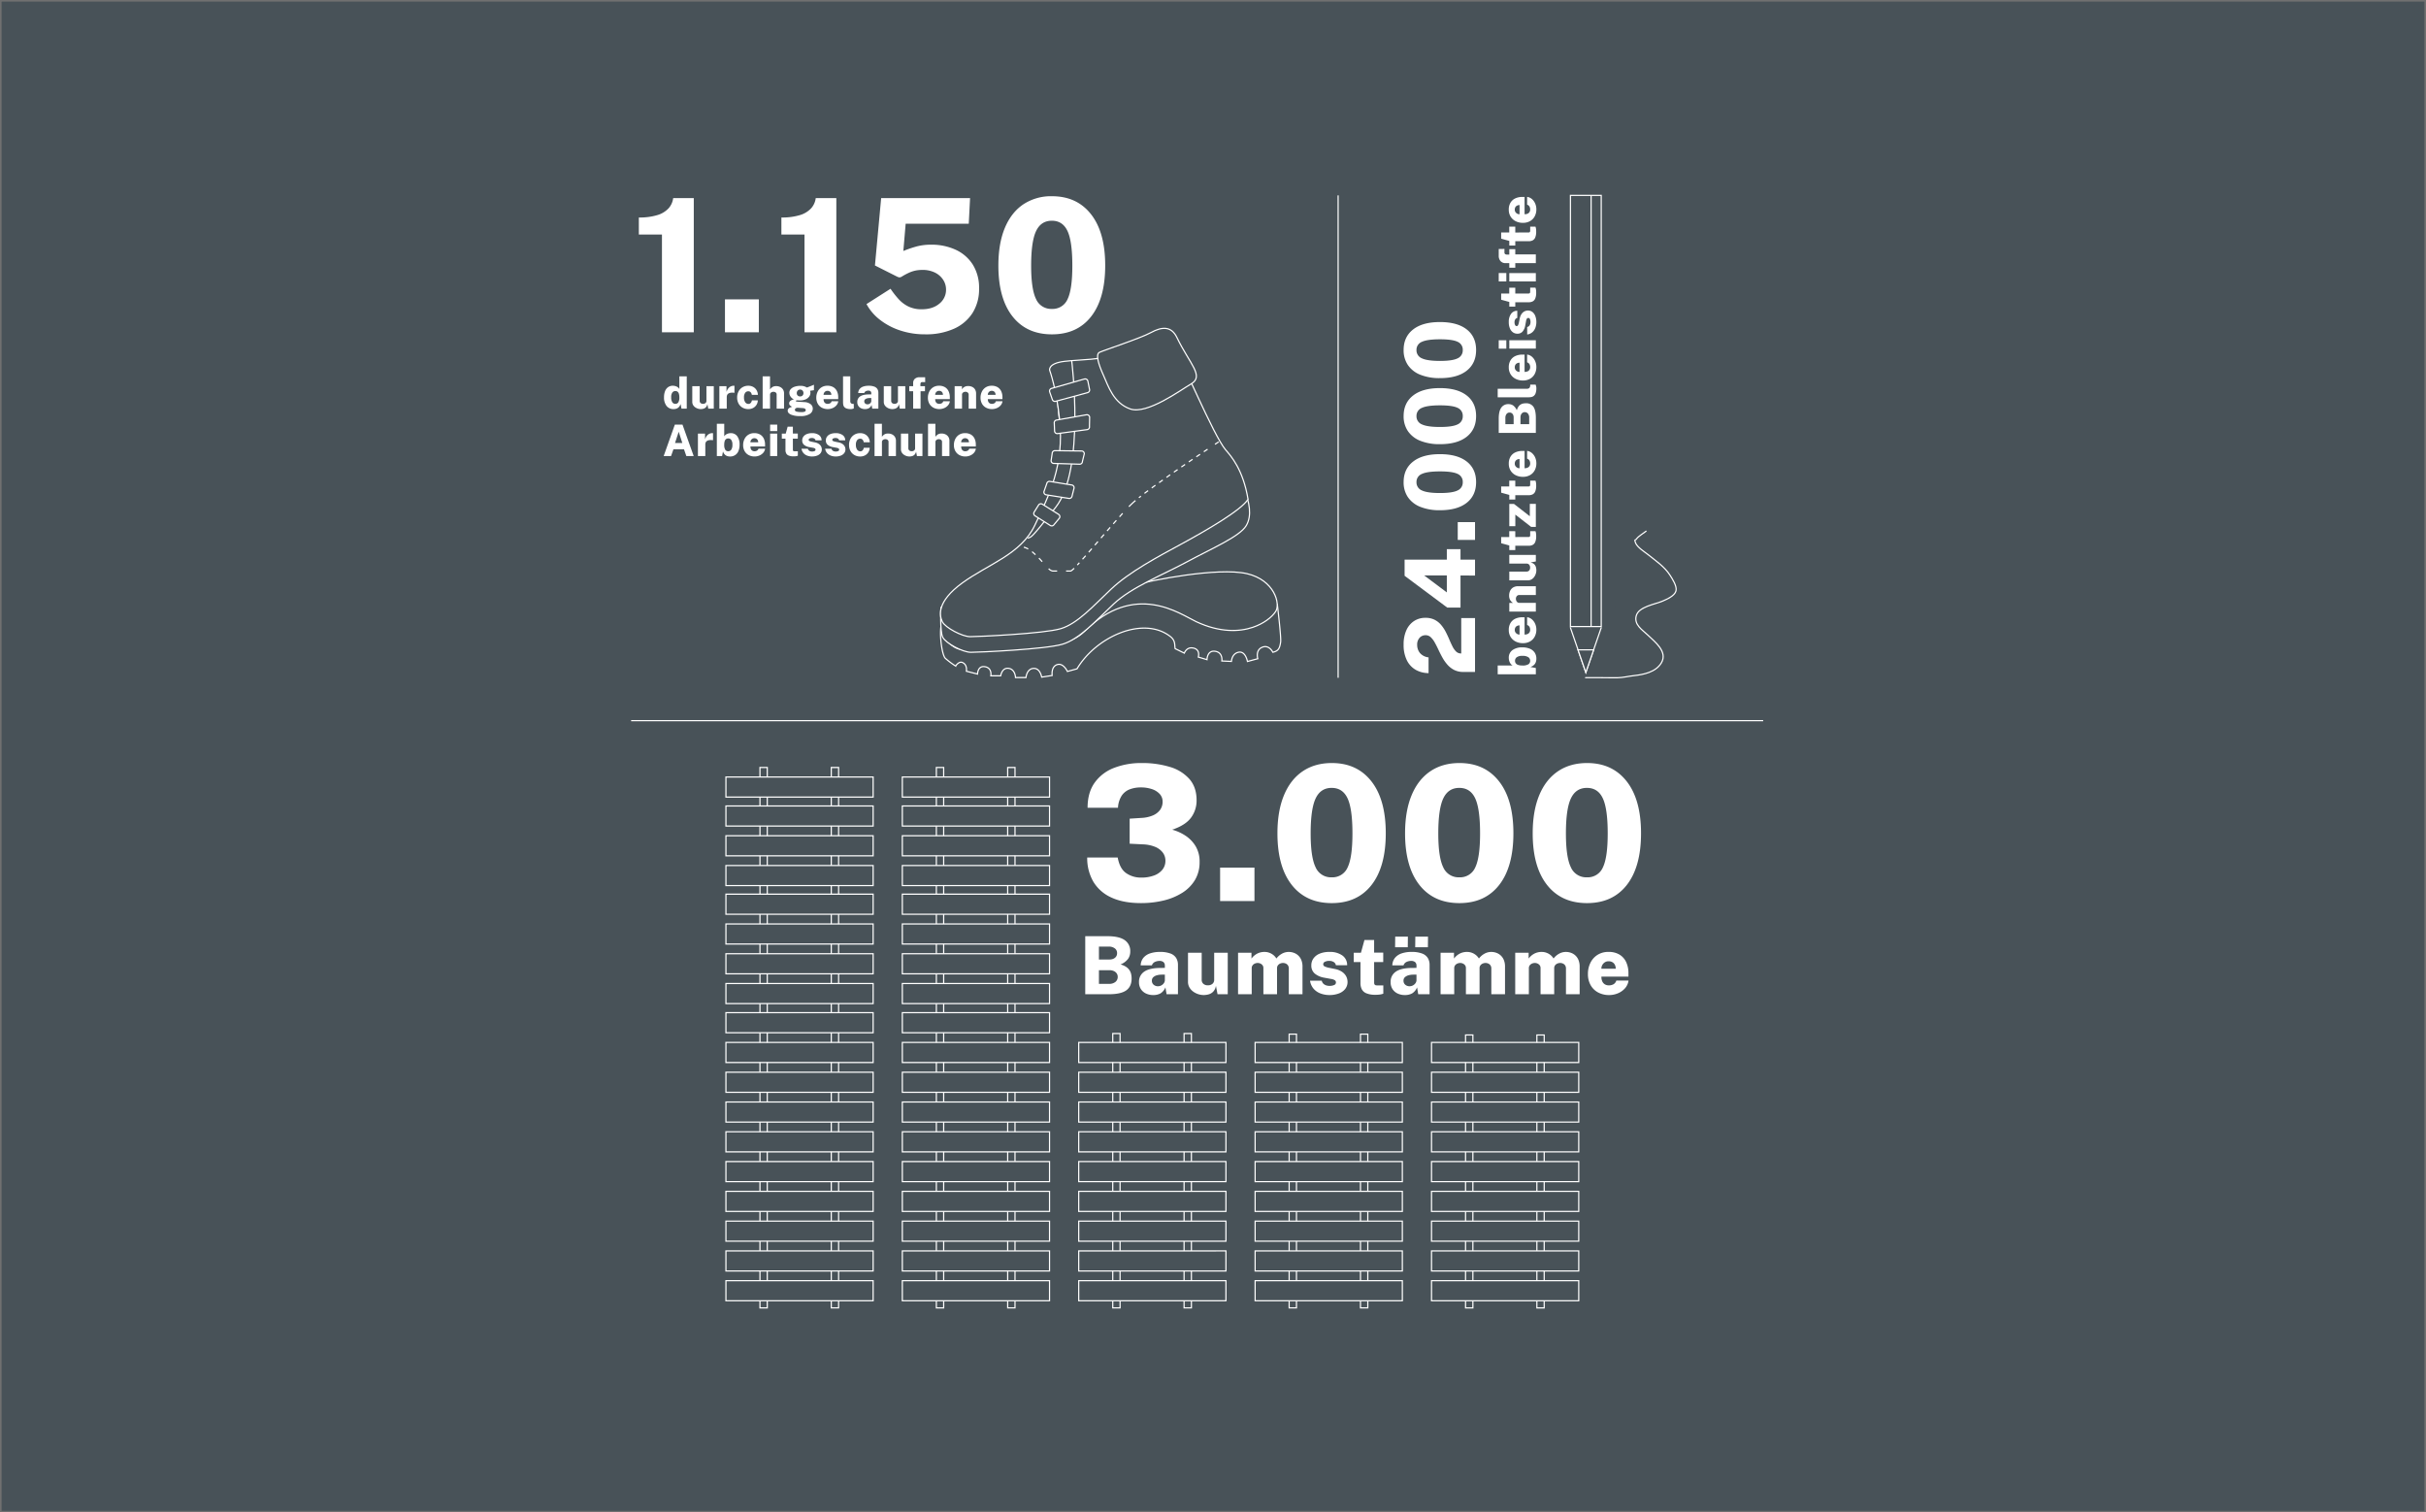 <svg xmlns="http://www.w3.org/2000/svg" width="1540" height="960" viewBox="0 0 1540 960">
  <defs>
    <style>
      .cls-1, .cls-3, .cls-4, .cls-9 {
        fill: #485258;
      }

      .cls-1 {
        stroke: #707070;
      }

      .cls-12, .cls-2, .cls-5, .cls-6, .cls-7, .cls-8 {
        fill: none;
      }

      .cls-2, .cls-3, .cls-5, .cls-6, .cls-7, .cls-9 {
        stroke: #fff;
      }

      .cls-2, .cls-3, .cls-5, .cls-6, .cls-7, .cls-8, .cls-9 {
        stroke-width: 0.75px;
      }

      .cls-5 {
        stroke-dasharray: 2.876 2.876;
      }

      .cls-6 {
        stroke-dasharray: 2.976 2.976;
      }

      .cls-7 {
        stroke-dasharray: 3.082 3.082;
      }

      .cls-8 {
        stroke: #ff2d16;
      }

      .cls-9 {
        stroke-linecap: round;
      }

      .cls-10 {
        fill: #fff;
      }

      .cls-11 {
        stroke: none;
      }
    </style>
  </defs>
  <g id="Gruppe_6546" data-name="Gruppe 6546" transform="translate(-2466 14072)">
    <g id="Rechteck_1764" data-name="Rechteck 1764" class="cls-1" transform="translate(2466 -14072)">
      <rect class="cls-11" width="1540" height="960"/>
      <rect class="cls-12" x="0.5" y="0.5" width="1539" height="959"/>
    </g>
    <g id="Gruppe_5819" data-name="Gruppe 5819" transform="translate(3315.428 -13947.985)">
      <path id="Pfad_1472" data-name="Pfad 1472" class="cls-2" d="M0,0V306.2"/>
    </g>
    <g id="Gruppe_5821" data-name="Gruppe 5821" transform="translate(2866.642 -13614.563)">
      <path id="Pfad_1717" data-name="Pfad 1717" class="cls-2" d="M0,0H718.6" transform="translate(0 0)"/>
    </g>
    <g id="Gruppe_5818" data-name="Gruppe 5818" transform="translate(3062.972 -13863.585)">
      <g id="Gruppe_3398" data-name="Gruppe 3398" transform="translate(0.078 174.879)">
        <path id="Pfad_2732" data-name="Pfad 2732" class="cls-3" d="M212.629,0s2.567,21.22,2.143,24.213c-.631,4.421-1.639,5.682-4.955,6.518,0,0-2.214-4.72-6.346-3.339-4.984,1.663-3.21,7.42-3.21,7.42L193.7,36.577s-1.194-6.873-5.738-5.857c-4.251.938-4.429,5.811-4.429,5.811l-6.092-.277s.832-5.148-3.876-6.09c-5.539-1.108-5.539,5.258-5.539,5.258l-5.539-1.661s1.663-5.262-3.876-5.814c-3.732-.371-4.984,3.327-4.984,3.327l-5.807-2.843c-.506-2.118.391-5-3.054-7.686-17.088-13.333-47.076,0-59.26,20.491L79.413,42.9s-2.431-5.25-6.09-4.435c-4.5,1.016-3.577,7-3.577,7L63.075,46.5s-.907-5.613-4.984-5.537c-4.541.08-4.984,5.814-4.984,5.814l-6.645,0s-.088-5.049-4.156-5.811c-4.429-.828-5.262,4.709-5.262,4.709l-6.252-.012s1.022-5.178-3.992-5.8C22.37,39.3,22.37,44.56,22.37,44.56l-7.1-1.8s.811-4.156-2.524-5.549c-2.288-.953-4.291,2.27-4.291,2.27A51.859,51.859,0,0,1,1.9,34.556C-.094,32.562-1.763,21-.878,14.382" transform="translate(1.121)"/>
      </g>
      <g id="Gruppe_3391" data-name="Gruppe 3391" transform="translate(1.974 154.549)">
        <path id="Pfad_2733" data-name="Pfad 2733" class="cls-4" d="M210.311,12.3c-2.587,3.867-7.809,7.758-14.536,10.029-8.554,2.892-20.892,3.407-35.825-3.56-10.384-4.851-38.906-26.034-71.305,6.363-7.639,7.643-22.646,9.72-44.306,8.03C23.018,31.5,14.761,38.955,7.421,35.436s-10.787-13.3-5.092-18.752C10.16,9.2,37.47-5.6,61.083,3.355,75.709,8.9,104.151.47,121.875-4.772c8.325-2.462,51.676-11.273,70.281-6.946,17.381,4.04,21.351,19.237,18.155,24.018" transform="translate(0.516 12.896)"/>
      </g>
      <g id="Gruppe_3392" data-name="Gruppe 3392" transform="translate(1.974 154.549)">
        <path id="Pfad_2734" data-name="Pfad 2734" class="cls-2" d="M210.311,12.3c-2.587,3.867-7.809,7.758-14.536,10.029-8.554,2.892-20.892,3.407-35.825-3.56-10.384-4.851-38.906-26.034-71.305,6.363-7.639,7.643-22.646,9.72-44.306,8.03C23.018,31.5,14.761,38.955,7.421,35.436s-10.787-13.3-5.092-18.752C10.16,9.2,37.47-5.6,61.083,3.355,75.709,8.9,104.151.47,121.875-4.772c8.325-2.462,51.676-11.273,70.281-6.946C209.538-7.678,213.508,7.519,210.311,12.3Z" transform="translate(0.516 12.896)"/>
      </g>
      <g id="Gruppe_3373" data-name="Gruppe 3373" transform="translate(0.169 13.251)">
        <path id="Pfad_2735" data-name="Pfad 2735" class="cls-4" d="M192.828,54.683c-4.189,6.983-22.324,14.673-37.634,22.965s-35.08,15.947-46.563,26.788S86.945,126.76,76.1,129.948s-52.942,5.1-58.043,5.1S2.111,129.311.2,125.484-.948,106.663-.948,106.663C15.636,94.544,52.5,84.025,59.518,63.612S78.653,15.776,75.464-4s-2.47-32.3-2.47-32.3-5.185-4.058,5.658-5.332,22.324-.641,36.358-5.105,26.79-16.584,32.53-7.014S174.33,6.208,181.984,15.139c3.523,4.109,18.5,26.788,10.843,39.544" transform="translate(1.1 57.333)"/>
      </g>
      <g id="Gruppe_3374" data-name="Gruppe 3374" transform="translate(0.169 13.251)">
        <path id="Pfad_2736" data-name="Pfad 2736" class="cls-2" d="M192.828,54.683c-4.189,6.983-22.324,14.673-37.634,22.965s-35.08,15.947-46.563,26.788S86.945,126.76,76.1,129.948s-52.942,5.1-58.043,5.1S2.111,129.311.2,125.484-.948,106.663-.948,106.663C15.636,94.544,52.5,84.025,59.518,63.612S78.653,15.776,75.464-4s-2.47-32.3-2.47-32.3-5.185-4.058,5.658-5.332,22.324-.641,36.358-5.105,26.79-16.584,32.53-7.014S174.33,6.208,181.984,15.139C185.507,19.247,200.483,41.927,192.828,54.683Z" transform="translate(1.1 57.333)"/>
      </g>
      <g id="Gruppe_3375" data-name="Gruppe 3375" transform="translate(0 5.405)">
        <path id="Pfad_2737" data-name="Pfad 2737" class="cls-4" d="M195.269,50.317c-4.142,6.907-27.128,20.19-42.27,28.39s-33.171,17.82-44.529,28.549S87.02,129.334,76.3,132.491s-52.365,5.045-57.412,5.045-15.773-5.68-17.666-9.464-3.784-12.616,12.618-24.6S51.045,85.4,59.892,66.875C69.092,47.611,78.552,28.866,75.665,0c-1.973-19.714-6.309-31.542-6.309-31.542s-1.262-4.419,9.462-5.68,22.082-.633,35.961-5.049,26.5-16.4,32.177-6.94,26.5,59.3,34.068,68.138c3.484,4.064,11.09,12.461,14.245,31.389" transform="translate(0 52.756)"/>
      </g>
      <g id="Gruppe_3376" data-name="Gruppe 3376" transform="translate(0 5.405)">
        <path id="Pfad_2738" data-name="Pfad 2738" class="cls-2" d="M195.269,50.317c-4.142,6.907-27.128,20.19-42.27,28.39s-33.171,17.82-44.529,28.549S87.02,129.334,76.3,132.491s-52.365,5.045-57.412,5.045-15.773-5.68-17.666-9.464-3.784-12.616,12.618-24.6S51.045,85.4,59.892,66.875C69.092,47.611,78.552,28.866,75.665,0c-1.973-19.714-6.309-31.542-6.309-31.542s-1.262-4.419,9.462-5.68,22.082-.633,35.961-5.049,26.5-16.4,32.177-6.94,26.5,59.3,34.068,68.138C184.508,22.991,192.114,31.389,195.269,50.317Z" transform="translate(0 52.756)"/>
      </g>
      <g id="Gruppe_3377" data-name="Gruppe 3377" transform="translate(99.768)">
        <path id="Pfad_2739" data-name="Pfad 2739" class="cls-4" d="M57.353,17.286C51.433,20.67,29.616,36.824,18.9,33.041S5.029,18.548,1.878,11.616-3.167-1.623-.645-2.881,25.2-11.7,32.138-15.485s12.887-4.122,16.39,3.151c8.194,17.015,17.65,24.579,8.825,29.619" transform="translate(1.814 18.123)"/>
      </g>
      <g id="Gruppe_3378" data-name="Gruppe 3378" transform="translate(99.768)">
        <path id="Pfad_2740" data-name="Pfad 2740" class="cls-2" d="M57.353,17.286C51.433,20.67,29.616,36.824,18.9,33.041S5.029,18.548,1.878,11.616-3.167-1.623-.645-2.881,25.2-11.7,32.138-15.485s12.887-4.122,16.39,3.151C56.722,4.682,66.179,12.245,57.353,17.286Z" transform="translate(1.814 18.123)"/>
      </g>
      <g id="Gruppe_3393" data-name="Gruppe 3393" transform="translate(55.477 20.378)">
        <path id="Pfad_2741" data-name="Pfad 2741" class="cls-2" d="M26.788,0S35.607,69.154,16.6,93.281c-16.887,21.431-15.12,18.3-17.641,19.557" transform="translate(1.046)"/>
      </g>
      <g id="Gruppe_3379" data-name="Gruppe 3379" transform="translate(52.944 72.062)">
        <path id="Pfad_2742" data-name="Pfad 2742" class="cls-4" d="M123.676,0s-44.169,29.01-54.9,39.1-36.6,42.88-39.121,42.88H18.3c-3.153,0-10.726-13.241-18.3-15.134" transform="translate(0)"/>
      </g>
      <g id="Gruppe_3380" data-name="Gruppe 3380" transform="translate(125.995 76.721)">
        <path id="Pfad_2743" data-name="Pfad 2743" class="cls-5" d="M43.6,0C32.456,7.442,10.873,22.056,0,30.788"/>
      </g>
      <g id="Gruppe_3382" data-name="Gruppe 3382" transform="translate(86.92 117.422)">
        <path id="Pfad_2744" data-name="Pfad 2744" class="cls-6" d="M28.736,0C19.538,10.037,6.719,25.643,0,32.8" transform="translate(0)"/>
      </g>
      <g id="Gruppe_3399" data-name="Gruppe 3399" transform="translate(58.19 141.772)">
        <path id="Pfad_2745" data-name="Pfad 2745" class="cls-7" d="M6.41,3.1A56.532,56.532,0,0,0,0-3.25" transform="translate(0 3.25)"/>
      </g>
      <g id="Gruppe_3381" data-name="Gruppe 3381" transform="translate(52.944 72.062)">
        <path id="Pfad_2746" data-name="Pfad 2746" class="cls-2" d="M123.676,0s-.85.557-2.345,1.545M70.881,37.233c-.8.674-1.5,1.3-2.1,1.866-.639.6-1.332,1.282-2.073,2.034m-34.758,39.1c-1.143,1.116-1.94,1.741-2.29,1.741H26.818m-5.678,0H18.3a4.6,4.6,0,0,1-2.53-1.522m-13-12.451A10.975,10.975,0,0,0,0,66.845" transform="translate(0)"/>
      </g>
      <g id="Gruppe_3385" data-name="Gruppe 3385" transform="translate(69.284 32.109)">
        <path id="Pfad_2747" data-name="Pfad 2747" class="cls-4" d="M20.382.032a1.742,1.742,0,0,1,2.2,1.217l1.063,5.232a1.733,1.733,0,0,1-1.219,2.19L2.216,14.155A1.736,1.736,0,0,1,.022,12.944L-1.637,8.175A1.731,1.731,0,0,1-.418,5.985Z" transform="translate(1.702 0.033)"/>
      </g>
      <g id="Gruppe_3386" data-name="Gruppe 3386" transform="translate(69.284 32.109)">
        <path id="Pfad_2748" data-name="Pfad 2748" class="cls-2" d="M20.382.032a1.742,1.742,0,0,1,2.2,1.217l1.063,5.232a1.733,1.733,0,0,1-1.219,2.19L2.216,14.155A1.736,1.736,0,0,1,.022,12.944L-1.637,8.175A1.731,1.731,0,0,1-.418,5.985Z" transform="translate(1.702 0.033)"/>
      </g>
      <g id="Gruppe_3387" data-name="Gruppe 3387" transform="translate(72.249 54.845)">
        <path id="Pfad_2749" data-name="Pfad 2749" class="cls-4" d="M19.36.01a1.736,1.736,0,0,1,2.055,1.434L21.3,7.372a1.729,1.729,0,0,1-1.44,2.048L1.235,11.932A1.739,1.739,0,0,1-.822,10.5l-.209-5.086A1.733,1.733,0,0,1,.411,3.361Z" transform="translate(1.052 0.011)"/>
      </g>
      <g id="Gruppe_3388" data-name="Gruppe 3388" transform="translate(72.249 54.845)">
        <path id="Pfad_2750" data-name="Pfad 2750" class="cls-2" d="M19.36.01a1.736,1.736,0,0,1,2.055,1.434L21.3,7.372a1.729,1.729,0,0,1-1.44,2.048L1.235,11.932A1.739,1.739,0,0,1-.822,10.5l-.209-5.086A1.733,1.733,0,0,1,.411,3.361Z" transform="translate(1.052 0.011)"/>
      </g>
      <g id="Gruppe_3389" data-name="Gruppe 3389" transform="translate(70.252 77.642)">
        <path id="Pfad_2751" data-name="Pfad 2751" class="cls-4" d="M18.4.1a1.736,1.736,0,0,1,1.776,1.766L18.981,6.712A1.733,1.733,0,0,1,17.2,8.478L.867,7.993A1.736,1.736,0,0,1-.909,6.227l.69-4.568A1.733,1.733,0,0,1,1.557-.107Z" transform="translate(0.909 0.107)"/>
      </g>
      <g id="Gruppe_3390" data-name="Gruppe 3390" transform="translate(70.252 77.642)">
        <path id="Pfad_2752" data-name="Pfad 2752" class="cls-2" d="M18.4.1a1.736,1.736,0,0,1,1.776,1.766L18.981,6.712A1.733,1.733,0,0,1,17.2,8.478L.867,7.993A1.736,1.736,0,0,1-.909,6.227l.69-4.568A1.733,1.733,0,0,1,1.557-.107Z" transform="translate(0.909 0.107)"/>
      </g>
      <g id="Gruppe_3394" data-name="Gruppe 3394" transform="translate(65.684 97.133)">
        <path id="Pfad_2753" data-name="Pfad 2753" class="cls-4" d="M16.846,1.118a1.731,1.731,0,0,1,1.51,1.993l-1.27,5.021a1.733,1.733,0,0,1-2,1.5L.747,7.372a1.735,1.735,0,0,1-1.508-2L1.007.362a1.738,1.738,0,0,1,2-1.51Z" transform="translate(0.785 1.172)"/>
      </g>
      <g id="Gruppe_3395" data-name="Gruppe 3395" transform="translate(65.684 97.133)">
        <path id="Pfad_2754" data-name="Pfad 2754" class="cls-2" d="M16.846,1.118a1.731,1.731,0,0,1,1.51,1.993l-1.27,5.021a1.733,1.733,0,0,1-2,1.5L.747,7.372a1.735,1.735,0,0,1-1.508-2L1.007.362a1.738,1.738,0,0,1,2-1.51Z" transform="translate(0.785 1.172)"/>
      </g>
      <g id="Gruppe_3396" data-name="Gruppe 3396" transform="translate(59.221 111.321)">
        <path id="Pfad_2755" data-name="Pfad 2755" class="cls-4" d="M15.294,3.275a1.735,1.735,0,0,1,.567,2.44L12.477,9.792a1.733,1.733,0,0,1-2.44.561L.426,4.267A1.737,1.737,0,0,1-.139,1.823L2.606-2.561a1.734,1.734,0,0,1,2.442-.563Z" transform="translate(0.448 3.433)"/>
      </g>
      <g id="Gruppe_3397" data-name="Gruppe 3397" transform="translate(59.221 111.321)">
        <path id="Pfad_2756" data-name="Pfad 2756" class="cls-2" d="M15.294,3.275a1.735,1.735,0,0,1,.567,2.44L12.477,9.792a1.733,1.733,0,0,1-2.44.561L.426,4.267A1.737,1.737,0,0,1-.139,1.823L2.606-2.561a1.734,1.734,0,0,1,2.442-.563Z" transform="translate(0.448 3.433)"/>
      </g>
      <g id="Gruppe_3384" data-name="Gruppe 3384" transform="translate(197.471 120.857)">
        <path id="Pfad_2714" data-name="Pfad 2714" class="cls-8" d="M0,0" transform="translate(0)"/>
      </g>
    </g>
    <g id="Gruppe_3370" data-name="Gruppe 3370" transform="translate(3462.8 -13947.985)">
      <path id="Pfad_1708" data-name="Pfad 1708" class="cls-3" d="M0,0,9.866,28.611,19.735,0" transform="translate(0 274.168)"/>
      <path id="Pfad_1709" data-name="Pfad 1709" class="cls-4" d="M3.052,8.8,8.032-5.551H-1.925Z" transform="translate(6.815 293.999)"/>
      <path id="Pfad_1710" data-name="Pfad 1710" class="cls-2" d="M3.052,8.8,8.032-5.551H-1.925Z" transform="translate(6.815 293.999)"/>
      <path id="Pfad_3459" data-name="Pfad 3459" class="cls-3" d="M521.966-85.944h19.546V-359.628H521.966Z" transform="translate(-521.872 359.628)"/>
      <path id="Pfad_1712" data-name="Pfad 1712" class="cls-2" d="M0,0V273.4" transform="translate(13.22 0.139)"/>
      <path id="Pfad_2786" data-name="Pfad 2786" class="cls-9" d="M0,57.008H9.7c3.472,0,6.96.111,10.432.054C23.791,57,27.1,56.109,30.7,55.716c6.213-.677,13.817-2.208,17.359-8.038,4.287-7.056-3.976-13.346-8.553-17.705-3.56-3.395-8.853-6.549-7.361-12.221,1.554-5.892,11.981-7.26,16.875-9.406,2.591-1.138,7.482-3.183,8.359-6.384.814-2.973-2.366-7.756-3.759-9.944-3.477-5.463-8.943-9.072-13.9-13.072-1.931-1.562-7.058-4.7-8.059-7.627-.871-2.549-.1-1.125.8-2.529s4.625-3.7,5.923-4.747" transform="translate(9.711 249.124)"/>
    </g>
    <path id="Pfad_4771" data-name="Pfad 4771" class="cls-10" d="M9.842,24.54a6.175,6.175,0,0,1-1.988-.293,4.835,4.835,0,0,1-1.5-.807A4.677,4.677,0,0,1,5.3,22.235a7.146,7.146,0,0,1-.684-1.475L3.96,24.215H0V0H5.557V9.467a4.014,4.014,0,0,1,.855-1.051,4.923,4.923,0,0,1,1.157-.75,6.689,6.689,0,0,1,2.86-.627A5.8,5.8,0,0,1,15.3,9.329a10.221,10.221,0,0,1,1.76,6.363,12.023,12.023,0,0,1-.831,4.66,6.821,6.821,0,0,1-2.436,3.088A6.825,6.825,0,0,1,9.842,24.54ZM8.571,20.613A2.717,2.717,0,0,0,10.779,19.5a6.3,6.3,0,0,0,.888-3.837,5.751,5.751,0,0,0-.872-3.577A2.747,2.747,0,0,0,8.555,11a2.693,2.693,0,0,0-1.621.489,2.99,2.99,0,0,0-1.027,1.524,8.4,8.4,0,0,0-.35,2.648,6.964,6.964,0,0,0,.782,3.846A2.569,2.569,0,0,0,8.571,20.613Zm16.637-3.552a4.38,4.38,0,0,0,.358,1.947,2.691,2.691,0,0,0,1.059,1.2,3.063,3.063,0,0,0,1.6.407,3.858,3.858,0,0,0,1.849-.432,2.571,2.571,0,0,0,1.181-1.507h4.954a5.914,5.914,0,0,1-1.458,3.153,7.849,7.849,0,0,1-2.876,2.012,9.085,9.085,0,0,1-3.5.7,9.316,9.316,0,0,1-4.522-1.059A7.554,7.554,0,0,1,20.817,20.5a9.042,9.042,0,0,1-1.084-4.514,10.065,10.065,0,0,1,.994-4.489A7.965,7.965,0,0,1,23.6,8.253a8.122,8.122,0,0,1,4.514-1.214,8.3,8.3,0,0,1,4.465,1.116,7,7,0,0,1,2.7,3.063,10.468,10.468,0,0,1,.9,4.457v1.385Zm-.016-3.194h5.834a3.533,3.533,0,0,0-.326-1.524,2.555,2.555,0,0,0-.978-1.1,2.989,2.989,0,0,0-1.613-.407,2.709,2.709,0,0,0-1.532.432,3.1,3.1,0,0,0-1.027,1.124A2.921,2.921,0,0,0,25.192,13.867Zm14.6,10.347V7.365h5.475V9.728a5.842,5.842,0,0,1,.953-1.157,4.745,4.745,0,0,1,1.515-.945,5.948,5.948,0,0,1,2.241-.375,7.072,7.072,0,0,1,2.86.587A4.982,4.982,0,0,1,55.029,9.7a5.966,5.966,0,0,1,.847,3.349V24.215H50.3V13.786a1.993,1.993,0,0,0-.717-1.67,2.594,2.594,0,0,0-1.646-.562,3.325,3.325,0,0,0-1.222.236,2.435,2.435,0,0,0-.994.7,1.747,1.747,0,0,0-.391,1.165V24.215ZM66,24.54a7.267,7.267,0,0,1-2.216-.358,7.155,7.155,0,0,1-2.069-1.051,5.474,5.474,0,0,1-1.524-1.695,4.529,4.529,0,0,1-.578-2.306V7.365h5.557V18.381a2.092,2.092,0,0,0,.652,1.572,2.6,2.6,0,0,0,1.874.627,2.688,2.688,0,0,0,1.858-.611,2.068,2.068,0,0,0,.684-1.621V7.365H75.74V24.215H71.6l-.652-3.406A4.419,4.419,0,0,1,69.808,23.2a4.155,4.155,0,0,1-1.866,1.075A7.759,7.759,0,0,1,66,24.54ZM90.8,11.162H87.1l.016,8.311a1.429,1.429,0,0,0,.155.75.744.744,0,0,0,.432.326,2.46,2.46,0,0,0,.684.081h2.444v3.34a6.238,6.238,0,0,1-1.059.3,10.681,10.681,0,0,1-2.1.155,9.23,9.23,0,0,1-3.756-.611,3.6,3.6,0,0,1-1.841-1.678,5.515,5.515,0,0,1-.513-2.42V11.162H78.819v-3.8h2.933L83.17,2.2H87.1V7.333h3.7ZM93.55,24.215v-3l7.789-10.021H93.99V7.365h14.1v3L100.3,20.385h7.838v3.829Zm29.331-13.052h-3.7l.016,8.311a1.429,1.429,0,0,0,.155.75.744.744,0,0,0,.432.326,2.46,2.46,0,0,0,.684.081h2.444v3.34a6.238,6.238,0,0,1-1.059.3,10.682,10.682,0,0,1-2.1.155A9.23,9.23,0,0,1,116,23.815a3.6,3.6,0,0,1-1.841-1.678,5.515,5.515,0,0,1-.513-2.42V11.162H110.9v-3.8h2.933L115.255,2.2h3.927V7.333h3.7Zm7.9,5.9a4.38,4.38,0,0,0,.358,1.947,2.691,2.691,0,0,0,1.059,1.2,3.063,3.063,0,0,0,1.6.407,3.858,3.858,0,0,0,1.849-.432,2.571,2.571,0,0,0,1.181-1.507h4.954a5.914,5.914,0,0,1-1.458,3.153,7.849,7.849,0,0,1-2.876,2.012,9.085,9.085,0,0,1-3.5.7,9.316,9.316,0,0,1-4.522-1.059,7.554,7.554,0,0,1-3.031-2.982,9.042,9.042,0,0,1-1.084-4.514A10.065,10.065,0,0,1,126.3,11.5a7.965,7.965,0,0,1,2.868-3.243,8.122,8.122,0,0,1,4.514-1.214,8.3,8.3,0,0,1,4.465,1.116,7,7,0,0,1,2.7,3.063,10.468,10.468,0,0,1,.9,4.457v1.385Zm-.016-3.194H136.6a3.533,3.533,0,0,0-.326-1.524,2.555,2.555,0,0,0-.978-1.1,2.989,2.989,0,0,0-1.613-.407,2.709,2.709,0,0,0-1.532.432,3.1,3.1,0,0,0-1.027,1.124A2.921,2.921,0,0,0,130.768,13.867ZM153.19,24.215V.652h8.979q4.791,0,7.039,1.6a5.307,5.307,0,0,1,2.249,4.612,5.2,5.2,0,0,1-.855,2.958,7.258,7.258,0,0,1-3.088,2.306,7.22,7.22,0,0,1,2.4,1.075,4.814,4.814,0,0,1,1.352,1.45,4.975,4.975,0,0,1,.595,1.6,8.834,8.834,0,0,1,.147,1.564,5.535,5.535,0,0,1-2.2,4.84q-2.2,1.564-7.186,1.564Zm5.557-4.22H162.8a3.887,3.887,0,0,0,2.664-.807,2.568,2.568,0,0,0,.9-2,2.462,2.462,0,0,0-.432-1.458,2.8,2.8,0,0,0-1.19-.945A4.307,4.307,0,0,0,163,14.454h-4.253Zm0-9.875H163a4.32,4.32,0,0,0,1.222-.163,2.952,2.952,0,0,0,.978-.489,2.346,2.346,0,0,0,.668-.807,2.393,2.393,0,0,0,.244-1.1,2.314,2.314,0,0,0-.961-1.988,3.987,3.987,0,0,0-2.412-.7h-3.992ZM181.674,24.54a9.255,9.255,0,0,1-3.3-.473,3.847,3.847,0,0,1-1.752-1.23,3.755,3.755,0,0,1-.693-1.687,12.471,12.471,0,0,1-.139-1.841V0h5.426V18.593a2.417,2.417,0,0,0,.358,1.328,2.04,2.04,0,0,0,1.548.709l.733.049v3.406q-.521.179-1.075.318A4.553,4.553,0,0,1,181.674,24.54Zm10.25-7.479a4.38,4.38,0,0,0,.358,1.947,2.691,2.691,0,0,0,1.059,1.2,3.063,3.063,0,0,0,1.6.407,3.858,3.858,0,0,0,1.849-.432,2.571,2.571,0,0,0,1.181-1.507h4.954a5.914,5.914,0,0,1-1.458,3.153,7.849,7.849,0,0,1-2.876,2.012,9.085,9.085,0,0,1-3.5.7,9.316,9.316,0,0,1-4.522-1.059,7.554,7.554,0,0,1-3.031-2.982,9.042,9.042,0,0,1-1.084-4.514,10.065,10.065,0,0,1,.994-4.489,7.965,7.965,0,0,1,2.868-3.243,8.122,8.122,0,0,1,4.514-1.214,8.3,8.3,0,0,1,4.465,1.116,7,7,0,0,1,2.7,3.063,10.468,10.468,0,0,1,.9,4.457v1.385Zm-.016-3.194h5.834a3.533,3.533,0,0,0-.326-1.524,2.555,2.555,0,0,0-.978-1.1,2.989,2.989,0,0,0-1.613-.407,2.709,2.709,0,0,0-1.532.432,3.1,3.1,0,0,0-1.027,1.124A2.921,2.921,0,0,0,191.907,13.867ZM212,7.365V24.215h-5.3V7.365Zm.016-6.714V5.475h-5.328V.652ZM223.487,24.54a10.35,10.35,0,0,1-3.438-.587,6.979,6.979,0,0,1-2.868-1.874,6.336,6.336,0,0,1-1.532-3.357h4.758a2.381,2.381,0,0,0,.766,1.32,3.055,3.055,0,0,0,1.19.619,4.5,4.5,0,0,0,1.092.163,4.747,4.747,0,0,0,1.955-.342,1.108,1.108,0,0,0,.75-1.043,1.072,1.072,0,0,0-.464-.921,4.074,4.074,0,0,0-1.605-.53l-2.738-.505a8.136,8.136,0,0,1-3.74-1.621,4.148,4.148,0,0,1-1.442-3.349A4.729,4.729,0,0,1,217,9.728,5.711,5.711,0,0,1,219.5,7.765a10.013,10.013,0,0,1,4.041-.725,8.58,8.58,0,0,1,5.214,1.434,4.693,4.693,0,0,1,1.955,3.96h-4.563a1.925,1.925,0,0,0-.921-1.312,3.354,3.354,0,0,0-1.768-.448,3.932,3.932,0,0,0-1.752.35,1.122,1.122,0,0,0-.709,1.051.973.973,0,0,0,.619.864,7.611,7.611,0,0,0,1.972.587l2.461.505a7.864,7.864,0,0,1,2.461,1,5.374,5.374,0,0,1,1.458,1.361,4.684,4.684,0,0,1,.709,1.458,4.992,4.992,0,0,1,.2,1.279,4.582,4.582,0,0,1-.961,2.949,5.947,5.947,0,0,1-2.632,1.833A10.719,10.719,0,0,1,223.487,24.54Zm21.868-13.378h-3.7l.016,8.311a1.429,1.429,0,0,0,.155.75.744.744,0,0,0,.432.326,2.46,2.46,0,0,0,.684.081h2.444v3.34a6.237,6.237,0,0,1-1.059.3,10.681,10.681,0,0,1-2.1.155,9.23,9.23,0,0,1-3.756-.611,3.6,3.6,0,0,1-1.841-1.678,5.514,5.514,0,0,1-.513-2.42V11.162h-2.738v-3.8h2.933L237.729,2.2h3.927V7.333h3.7Zm9.3-3.8V24.215h-5.3V7.365Zm.016-6.714V5.475h-5.328V.652Zm15.138,6.714v3.8h-3.308V24.215H260.95V11.162h-2.917v-3.8h2.917V5.035a4.115,4.115,0,0,1,1.287-3.226A5.1,5.1,0,0,1,265.773.652h4.172l.033,3.634h-2.086a1.447,1.447,0,0,0-1.173.4,2.216,2.216,0,0,0-.326,1.377v1.3Zm14.291,3.8h-3.7l.016,8.311a1.429,1.429,0,0,0,.155.75.744.744,0,0,0,.432.326,2.46,2.46,0,0,0,.684.081h2.444v3.34a6.238,6.238,0,0,1-1.059.3,10.682,10.682,0,0,1-2.1.155,9.23,9.23,0,0,1-3.756-.611,3.6,3.6,0,0,1-1.841-1.678,5.514,5.514,0,0,1-.513-2.42V11.162h-2.738v-3.8h2.933L276.479,2.2h3.927V7.333h3.7Zm7.9,5.9a4.38,4.38,0,0,0,.359,1.947,2.691,2.691,0,0,0,1.059,1.2,3.063,3.063,0,0,0,1.6.407,3.858,3.858,0,0,0,1.849-.432,2.571,2.571,0,0,0,1.181-1.507h4.954a5.914,5.914,0,0,1-1.458,3.153,7.849,7.849,0,0,1-2.876,2.012,9.085,9.085,0,0,1-3.5.7,9.316,9.316,0,0,1-4.522-1.059,7.554,7.554,0,0,1-3.031-2.982,9.042,9.042,0,0,1-1.084-4.514,10.065,10.065,0,0,1,.994-4.489A7.965,7.965,0,0,1,290.4,8.253a8.122,8.122,0,0,1,4.514-1.214,8.3,8.3,0,0,1,4.465,1.116,7,7,0,0,1,2.7,3.063,10.468,10.468,0,0,1,.9,4.457v1.385Zm-.016-3.194h5.834a3.533,3.533,0,0,0-.326-1.524,2.555,2.555,0,0,0-.978-1.1,2.989,2.989,0,0,0-1.613-.407,2.709,2.709,0,0,0-1.532.432,3.1,3.1,0,0,0-1.027,1.124A2.921,2.921,0,0,0,291.992,13.867Z" transform="translate(3416.723 -13644.023) rotate(-90)"/>
    <path id="Pfad_4772" data-name="Pfad 4772" class="cls-10" d="M.742,45.327v-7.39A12.635,12.635,0,0,1,2.01,32.078,14.531,14.531,0,0,1,5.349,27.8,25.653,25.653,0,0,1,9.91,24.6q2.489-1.376,4.978-2.535t4.561-2.319a13.381,13.381,0,0,0,3.339-2.535,4.652,4.652,0,0,0,1.268-3.262,5,5,0,0,0-1.639-3.834A6.348,6.348,0,0,0,17.933,8.6a8.111,8.111,0,0,0-5.117,1.716A8.351,8.351,0,0,0,9.987,15.83H0A16.5,16.5,0,0,1,2.025,7.792,14.172,14.172,0,0,1,8.039,2.1,21.759,21.759,0,0,1,18.18,0a21.451,21.451,0,0,1,9.044,1.747,13.515,13.515,0,0,1,5.828,4.87,12.926,12.926,0,0,1,2.041,7.235,12.667,12.667,0,0,1-1.221,5.782,13.117,13.117,0,0,1-3.246,4.128A23.453,23.453,0,0,1,26.2,26.714q-2.4,1.237-4.808,2.257t-4.437,2.041A11.89,11.89,0,0,0,13.713,33.3a4.252,4.252,0,0,0-1.221,3.061v.216H34.938v8.75ZM61.776.618H72.01V27.425h6.678v8.688H72.01v9.214H61.931l.031-9.214H41.586V27.7ZM51.233,27.425H62.023V13.017Zm33.331,17.9V34.351H95.849V45.327ZM121.264,0q8.286,0,13,6.014t4.715,17.052q0,10.976-4.653,16.959t-13.094,5.983q-8.441,0-13.141-5.983t-4.7-16.928a32.576,32.576,0,0,1,2.149-12.522,17.113,17.113,0,0,1,6.153-7.869A16.684,16.684,0,0,1,121.264,0ZM121.2,37.536a5.414,5.414,0,0,0,5.256-3.277q1.577-3.277,1.577-11.131,0-8.1-1.608-11.533A5.415,5.415,0,0,0,121.2,8.163a5.473,5.473,0,0,0-5.256,3.463q-1.639,3.463-1.639,11.5,0,7.792,1.623,11.1A5.478,5.478,0,0,0,121.2,37.536ZM163.19,0q8.286,0,13,6.014t4.715,17.052q0,10.976-4.653,16.959t-13.094,5.983q-8.441,0-13.141-5.983t-4.7-16.928a32.576,32.576,0,0,1,2.149-12.522,17.113,17.113,0,0,1,6.153-7.869A16.684,16.684,0,0,1,163.19,0Zm-.062,37.536a5.414,5.414,0,0,0,5.256-3.277q1.577-3.277,1.577-11.131,0-8.1-1.608-11.533a5.415,5.415,0,0,0-5.225-3.432,5.473,5.473,0,0,0-5.256,3.463q-1.639,3.463-1.639,11.5,0,7.792,1.623,11.1A5.478,5.478,0,0,0,163.128,37.536ZM205.116,0q8.286,0,13,6.014t4.715,17.052q0,10.976-4.653,16.959t-13.094,5.983q-8.441,0-13.141-5.983t-4.7-16.928a32.576,32.576,0,0,1,2.149-12.522,17.113,17.113,0,0,1,6.153-7.869A16.684,16.684,0,0,1,205.116,0Zm-.062,37.536a5.414,5.414,0,0,0,5.256-3.277q1.577-3.277,1.577-11.131,0-8.1-1.608-11.533a5.415,5.415,0,0,0-5.225-3.432,5.473,5.473,0,0,0-5.256,3.463q-1.639,3.463-1.639,11.5,0,7.792,1.623,11.1A5.478,5.478,0,0,0,205.054,37.536Z" transform="translate(3357.006 -13644.748) rotate(-90)"/>
    <path id="Pfad_4769" data-name="Pfad 4769" class="cls-10" d="M20.521-16.986V-79.022H5.851v-10.84a38.237,38.237,0,0,0,11.812-1.532,15.826,15.826,0,0,0,7.07-4.3,11.821,11.821,0,0,0,2.916-6.48H40.728v85.188Zm40,0V-37.9h21.5v20.914Zm50.488,0V-79.022H96.342v-10.84a38.237,38.237,0,0,0,11.812-1.532,15.826,15.826,0,0,0,7.07-4.3,11.821,11.821,0,0,0,2.916-6.48h13.079v85.188Zm48.662-85.188h56.439l-.825,16.26H175.227l-1.473,17.32a70.685,70.685,0,0,1,8.866-3,35.348,35.348,0,0,1,8.749-1,36.278,36.278,0,0,1,15.73,3.27,25.282,25.282,0,0,1,10.811,9.485,27.663,27.663,0,0,1,3.918,15.052,28.207,28.207,0,0,1-4.183,15.583A27.051,27.051,0,0,1,205.8-19.2a43.444,43.444,0,0,1-18.2,3.505,49.562,49.562,0,0,1-15.995-2.5,42.181,42.181,0,0,1-12.843-6.834,31.518,31.518,0,0,1-8.4-9.868l15.258-9.721a56.7,56.7,0,0,0,5.125,6.569,20.683,20.683,0,0,0,6.274,4.713,18.959,18.959,0,0,0,8.4,1.738q6.952,0,11.193-3.564a11.183,11.183,0,0,0,4.242-8.925,11.319,11.319,0,0,0-1.826-6.215,12.954,12.954,0,0,0-5.184-4.566,17.477,17.477,0,0,0-8.012-1.708,22.1,22.1,0,0,0-4.212.383,19.627,19.627,0,0,0-4.124,1.326,40.788,40.788,0,0,0-4.919,2.651,3.39,3.39,0,0,1-1.355.383,5.458,5.458,0,0,1-1.473-.5L155.726-59.4Zm108.459-1.178q15.789,0,24.773,11.459T301.89-59.4q0,20.914-8.866,32.314t-24.95,11.4q-16.083,0-25.038-11.4t-8.955-32.255q0-14.021,4.094-23.86T249.9-98.2A31.79,31.79,0,0,1,268.132-103.353Zm-.118,71.52a10.316,10.316,0,0,0,10.015-6.245q3-6.245,3-21.209,0-15.435-3.064-21.975T268.015-87.8q-6.893,0-10.015,6.6t-3.122,21.916q0,14.846,3.093,21.15A10.438,10.438,0,0,0,268.015-31.833Z" transform="translate(2865.68 -13844.092)"/>
    <path id="Pfad_4770" data-name="Pfad 4770" class="cls-10" d="M7.038-3.754A5.429,5.429,0,0,1,2.53-5.767a8.565,8.565,0,0,1-1.6-5.474,10.466,10.466,0,0,1,.655-3.888,5.548,5.548,0,0,1,1.91-2.537,5.105,5.105,0,0,1,3.047-.9,5.708,5.708,0,0,1,1.269.138,5.666,5.666,0,0,1,1.151.393,4.165,4.165,0,0,1,.979.634,3.4,3.4,0,0,1,.724.889v-8.011h4.7V-4.03H12.016l-.552-2.923a6.047,6.047,0,0,1-.579,1.248,3.957,3.957,0,0,1-.9,1.02A4.091,4.091,0,0,1,8.72-4,5.225,5.225,0,0,1,7.038-3.754ZM8.114-7.077A2.173,2.173,0,0,0,10-8.015a5.893,5.893,0,0,0,.662-3.254,7.109,7.109,0,0,0-.3-2.241A2.55,2.55,0,0,0,9.506-14.8a2.271,2.271,0,0,0-1.379-.414,2.369,2.369,0,0,0-1.875.889,4.75,4.75,0,0,0-.758,3.054,5.466,5.466,0,0,0,.731,3.213A2.256,2.256,0,0,0,8.114-7.077Zm16.16,3.323a6.149,6.149,0,0,1-1.875-.3,6.054,6.054,0,0,1-1.751-.889,4.631,4.631,0,0,1-1.289-1.434,3.832,3.832,0,0,1-.489-1.951v-9.955h4.7v9.321a1.77,1.77,0,0,0,.552,1.331,2.2,2.2,0,0,0,1.586.531,2.274,2.274,0,0,0,1.572-.517,1.749,1.749,0,0,0,.579-1.372v-9.293h4.66V-4.03h-3.5l-.552-2.882a3.739,3.739,0,0,1-.965,2.02,3.515,3.515,0,0,1-1.579.91A6.565,6.565,0,0,1,24.273-3.754ZM36.062-4.03V-18.287h4.523v3.654a6.8,6.8,0,0,1,.958-2.006,4.675,4.675,0,0,1,1.551-1.406,4.3,4.3,0,0,1,2.137-.517q.152,0,.269.007a.256.256,0,0,1,.145.034v4.454a.73.73,0,0,0-.172-.041,1.616,1.616,0,0,0-.214-.014,7.567,7.567,0,0,0-2.227.041,3.238,3.238,0,0,0-1.379.579,2.135,2.135,0,0,0-.7.951,3.5,3.5,0,0,0-.2,1.2V-4.03ZM54.4-18.563a6.294,6.294,0,0,1,3.24.793,5.577,5.577,0,0,1,2.089,2.11,6.375,6.375,0,0,1,.807,2.875H56.676a3.649,3.649,0,0,0-.31-1.007,2.375,2.375,0,0,0-.71-.889,1.94,1.94,0,0,0-1.227-.365,2.381,2.381,0,0,0-1.979.972,4.752,4.752,0,0,0-.751,2.93,5.149,5.149,0,0,0,.772,3.02,2.4,2.4,0,0,0,2.054,1.089,1.778,1.778,0,0,0,1.206-.4,2.641,2.641,0,0,0,.7-.924,3.974,3.974,0,0,0,.3-.924h3.737a5.575,5.575,0,0,1-.793,2.758,5.6,5.6,0,0,1-2.089,2.013,6.355,6.355,0,0,1-3.185.758,7.18,7.18,0,0,1-3.606-.9,6.538,6.538,0,0,1-2.516-2.558,7.819,7.819,0,0,1-.924-3.874,8.135,8.135,0,0,1,.9-3.9,6.65,6.65,0,0,1,2.489-2.627A7,7,0,0,1,54.4-18.563ZM63.542-4.03V-24.519h4.674v8.273a7.664,7.664,0,0,1,.82-.938A4.116,4.116,0,0,1,70.271-18a4.63,4.63,0,0,1,1.875-.331,5.7,5.7,0,0,1,2.482.538,4.39,4.39,0,0,1,1.813,1.572,4.506,4.506,0,0,1,.683,2.537V-4.03h-4.7v-9a1.457,1.457,0,0,0-.62-1.275,2.416,2.416,0,0,0-1.42-.434,2.629,2.629,0,0,0-1.02.207,2,2,0,0,0-.813.607,1.526,1.526,0,0,0-.317.979V-4.03ZM87.492.686A14.653,14.653,0,0,1,81.46-.273q-2.02-.958-2.02-2.434a1.8,1.8,0,0,1,.386-1.186,2.923,2.923,0,0,1,.917-.745,5.7,5.7,0,0,1,.965-.407q.434-.131.531-.172-.207-.11-.662-.358a2.9,2.9,0,0,1-.834-.7,1.791,1.791,0,0,1-.379-1.186,1.99,1.99,0,0,1,.765-1.5,4.439,4.439,0,0,1,2.323-.917,5.01,5.01,0,0,1-2.22-1.848,4.322,4.322,0,0,1-.745-2.33,3.4,3.4,0,0,1,.944-2.42,5.928,5.928,0,0,1,2.537-1.517,11.362,11.362,0,0,1,3.523-.517,7.942,7.942,0,0,1,2.441.31,9.6,9.6,0,0,1,1.737.765q.358-.138.9-.352t1.165-.455q.627-.241,1.241-.5T96.11-19.2l-.028,3.461-2.441.358a5.045,5.045,0,0,1,.172.724,3.9,3.9,0,0,1,.062.586,4.026,4.026,0,0,1-.758,2.316,5.434,5.434,0,0,1-2.247,1.8,8.668,8.668,0,0,1-3.681.7q-.29,0-.813-.021t-.841-.048a2.069,2.069,0,0,0-.71.145.306.306,0,0,0-.2.269q0,.317.62.393t1.779.159q.414.014,1.193.055t1.7.11a6.9,6.9,0,0,1,4.123,1.351,3.618,3.618,0,0,1,1.324,2.827A3.951,3.951,0,0,1,93.394-.645,10.62,10.62,0,0,1,87.492.686Zm.745-2.537a4.567,4.567,0,0,0,2.1-.331,1.014,1.014,0,0,0,.565-.91,1.042,1.042,0,0,0-.51-.9,2.886,2.886,0,0,0-1.448-.4l-2.923-.193a2.507,2.507,0,0,0-1.144.152,1.474,1.474,0,0,0-.655.51A1.167,1.167,0,0,0,84-3.258q0,.786,1.034,1.1A12.054,12.054,0,0,0,88.237-1.851Zm-.91-9.941a2.092,2.092,0,0,0,1.537-.579,2.056,2.056,0,0,0,.586-1.53,2.266,2.266,0,0,0-.586-1.6,2,2,0,0,0-1.537-.634,1.985,1.985,0,0,0-1.537.641A2.272,2.272,0,0,0,85.2-13.9a2.074,2.074,0,0,0,.579,1.524A2.073,2.073,0,0,0,87.327-11.793Zm14.9,1.71a3.706,3.706,0,0,0,.3,1.648,2.277,2.277,0,0,0,.9,1.013,2.592,2.592,0,0,0,1.351.345,3.264,3.264,0,0,0,1.565-.365,2.176,2.176,0,0,0,1-1.275h4.192A5,5,0,0,1,110.3-6.05a6.641,6.641,0,0,1-2.434,1.7,7.687,7.687,0,0,1-2.964.593,7.883,7.883,0,0,1-3.826-.9,6.392,6.392,0,0,1-2.565-2.523,7.651,7.651,0,0,1-.917-3.819,8.516,8.516,0,0,1,.841-3.8,6.74,6.74,0,0,1,2.427-2.744,6.873,6.873,0,0,1,3.819-1.027,7.023,7.023,0,0,1,3.778.944,5.925,5.925,0,0,1,2.282,2.592,8.857,8.857,0,0,1,.765,3.771v1.172Zm-.014-2.7h4.936a2.99,2.99,0,0,0-.276-1.289,2.162,2.162,0,0,0-.827-.931,2.529,2.529,0,0,0-1.365-.345,2.292,2.292,0,0,0-1.3.365,2.619,2.619,0,0,0-.869.951A2.471,2.471,0,0,0,102.218-12.785ZM119.55-3.754a7.831,7.831,0,0,1-2.792-.4,3.255,3.255,0,0,1-1.482-1.041,3.177,3.177,0,0,1-.586-1.427,10.553,10.553,0,0,1-.117-1.558V-24.519h4.591V-8.787a2.045,2.045,0,0,0,.3,1.124,1.726,1.726,0,0,0,1.31.6l.62.041V-4.14q-.441.152-.91.269A3.853,3.853,0,0,1,119.55-3.754Zm8.935,0a5.724,5.724,0,0,1-2.447-.517,4.186,4.186,0,0,1-1.765-1.51,4.31,4.31,0,0,1-.655-2.427,4.108,4.108,0,0,1,1.8-3.585q1.8-1.255,5.632-1.269l1.448-.014v-.731a1.6,1.6,0,0,0-.476-1.262,2.173,2.173,0,0,0-1.5-.407,3.7,3.7,0,0,0-1.434.338,1.961,1.961,0,0,0-1.048,1.193H124.2a4.252,4.252,0,0,1,.958-2.634,5.11,5.11,0,0,1,2.33-1.5,10.322,10.322,0,0,1,3.261-.483,9.981,9.981,0,0,1,3.7.558,3.877,3.877,0,0,1,1.958,1.558,4.523,4.523,0,0,1,.593,2.351V-4.03h-3.9l-.4-2.358a4.309,4.309,0,0,1-1.7,2.068A5.076,5.076,0,0,1,128.484-3.754Zm1.627-3.02a2.461,2.461,0,0,0,.9-.165,2.453,2.453,0,0,0,.758-.462,2.42,2.42,0,0,0,.524-.655,1.728,1.728,0,0,0,.207-.772v-1.944l-1.158.014a6.052,6.052,0,0,0-1.482.193,3.125,3.125,0,0,0-1.289.641,1.538,1.538,0,0,0-.524,1.234,1.73,1.73,0,0,0,.614,1.406A2.2,2.2,0,0,0,130.111-6.774Zm15.732,3.02a6.149,6.149,0,0,1-1.875-.3,6.054,6.054,0,0,1-1.751-.889,4.632,4.632,0,0,1-1.289-1.434,3.832,3.832,0,0,1-.489-1.951v-9.955h4.7v9.321a1.77,1.77,0,0,0,.552,1.331,2.2,2.2,0,0,0,1.586.531,2.274,2.274,0,0,0,1.572-.517,1.749,1.749,0,0,0,.579-1.372v-9.293h4.66V-4.03h-3.5l-.552-2.882a3.74,3.74,0,0,1-.965,2.02,3.515,3.515,0,0,1-1.579.91A6.565,6.565,0,0,1,145.844-3.754Zm20.737-14.533v3.213h-2.8V-4.03h-4.7V-15.074h-2.468v-3.213h2.468v-1.972a3.482,3.482,0,0,1,1.089-2.73,4.314,4.314,0,0,1,2.992-.979h3.53l.028,3.075h-1.765a1.225,1.225,0,0,0-.993.338,1.875,1.875,0,0,0-.276,1.165v1.1Zm6.494,8.2a3.706,3.706,0,0,0,.3,1.648,2.277,2.277,0,0,0,.9,1.013,2.592,2.592,0,0,0,1.351.345,3.264,3.264,0,0,0,1.565-.365,2.176,2.176,0,0,0,1-1.275h4.192a5,5,0,0,1-1.234,2.668,6.641,6.641,0,0,1-2.434,1.7,7.687,7.687,0,0,1-2.964.593,7.883,7.883,0,0,1-3.826-.9,6.392,6.392,0,0,1-2.565-2.523,7.651,7.651,0,0,1-.917-3.819,8.516,8.516,0,0,1,.841-3.8,6.74,6.74,0,0,1,2.427-2.744,6.872,6.872,0,0,1,3.819-1.027,7.023,7.023,0,0,1,3.778.944,5.926,5.926,0,0,1,2.282,2.592,8.857,8.857,0,0,1,.765,3.771v1.172Zm-.014-2.7H178a2.99,2.99,0,0,0-.276-1.289,2.162,2.162,0,0,0-.827-.931,2.529,2.529,0,0,0-1.365-.345,2.292,2.292,0,0,0-1.3.365,2.619,2.619,0,0,0-.869.951A2.471,2.471,0,0,0,173.062-12.785ZM185.416-4.03V-18.287h4.633v2a4.943,4.943,0,0,1,.807-.979,4.015,4.015,0,0,1,1.282-.8,5.033,5.033,0,0,1,1.9-.317,5.984,5.984,0,0,1,2.42.5,4.215,4.215,0,0,1,1.855,1.579,5.048,5.048,0,0,1,.717,2.833V-4.03h-4.716v-8.824a1.686,1.686,0,0,0-.607-1.413,2.195,2.195,0,0,0-1.393-.476,2.813,2.813,0,0,0-1.034.2,2.06,2.06,0,0,0-.841.593,1.478,1.478,0,0,0-.331.986V-4.03Zm21.068-6.053a3.706,3.706,0,0,0,.3,1.648,2.277,2.277,0,0,0,.9,1.013,2.592,2.592,0,0,0,1.351.345,3.264,3.264,0,0,0,1.565-.365,2.176,2.176,0,0,0,1-1.275h4.192a5,5,0,0,1-1.234,2.668,6.641,6.641,0,0,1-2.434,1.7,7.687,7.687,0,0,1-2.964.593,7.883,7.883,0,0,1-3.826-.9,6.392,6.392,0,0,1-2.565-2.523,7.651,7.651,0,0,1-.917-3.819,8.516,8.516,0,0,1,.841-3.8,6.74,6.74,0,0,1,2.427-2.744,6.872,6.872,0,0,1,3.819-1.027,7.023,7.023,0,0,1,3.778.944A5.925,5.925,0,0,1,215-15.026a8.857,8.857,0,0,1,.765,3.771v1.172Zm-.014-2.7h4.936a2.989,2.989,0,0,0-.276-1.289,2.162,2.162,0,0,0-.827-.931,2.529,2.529,0,0,0-1.365-.345,2.292,2.292,0,0,0-1.3.365,2.619,2.619,0,0,0-.869.951A2.471,2.471,0,0,0,206.47-12.785ZM.709,26.053,7.8,6.116h4.867l7.1,19.938H15.1l-1.475-4.247H6.9L5.4,26.053Zm7.211-8.287h4.633l-2.3-7.142Zm14.533,8.287V11.8h4.523V15.45a6.8,6.8,0,0,1,.958-2.006,4.675,4.675,0,0,1,1.551-1.406,4.3,4.3,0,0,1,2.137-.517q.152,0,.269.007a.256.256,0,0,1,.145.034v4.454a.73.73,0,0,0-.172-.041,1.616,1.616,0,0,0-.214-.014A7.567,7.567,0,0,0,29.423,16a3.238,3.238,0,0,0-1.379.579,2.135,2.135,0,0,0-.7.951,3.5,3.5,0,0,0-.2,1.2v7.322Zm20.338.276a5.225,5.225,0,0,1-1.682-.248A4.091,4.091,0,0,1,39.84,25.4a3.957,3.957,0,0,1-.9-1.02,6.047,6.047,0,0,1-.579-1.248l-.552,2.923H34.463V5.564h4.7v8.011a3.4,3.4,0,0,1,.724-.889,4.165,4.165,0,0,1,.979-.634,5.66,5.66,0,0,1,2.42-.531,4.909,4.909,0,0,1,4.123,1.937A8.649,8.649,0,0,1,48.9,18.842a10.173,10.173,0,0,1-.7,3.943,5.475,5.475,0,0,1-5.4,3.544Zm-1.075-3.323a2.3,2.3,0,0,0,1.868-.944,5.327,5.327,0,0,0,.751-3.247,4.866,4.866,0,0,0-.738-3.027,2.325,2.325,0,0,0-1.9-.917,2.279,2.279,0,0,0-1.372.414,2.53,2.53,0,0,0-.869,1.289,7.109,7.109,0,0,0-.3,2.241,5.893,5.893,0,0,0,.662,3.254A2.173,2.173,0,0,0,41.715,23.006ZM55.793,20a3.706,3.706,0,0,0,.3,1.648,2.277,2.277,0,0,0,.9,1.013,2.592,2.592,0,0,0,1.351.345,3.264,3.264,0,0,0,1.565-.365,2.176,2.176,0,0,0,1-1.275H65.1a5,5,0,0,1-1.234,2.668,6.641,6.641,0,0,1-2.434,1.7,7.687,7.687,0,0,1-2.964.593,7.883,7.883,0,0,1-3.826-.9,6.392,6.392,0,0,1-2.565-2.523,7.651,7.651,0,0,1-.917-3.819,8.516,8.516,0,0,1,.841-3.8,6.74,6.74,0,0,1,2.427-2.744,6.873,6.873,0,0,1,3.819-1.027,7.023,7.023,0,0,1,3.778.944,5.925,5.925,0,0,1,2.282,2.592,8.857,8.857,0,0,1,.765,3.771V20Zm-.014-2.7h4.936a2.989,2.989,0,0,0-.276-1.289,2.162,2.162,0,0,0-.827-.931,2.529,2.529,0,0,0-1.365-.345,2.292,2.292,0,0,0-1.3.365,2.619,2.619,0,0,0-.869.951A2.471,2.471,0,0,0,55.779,17.3Zm17-5.5V26.053H68.3V11.8Zm.014-5.681V10.2H68.285V6.116Zm13.057,8.893h-3.13l.014,7.032a1.21,1.21,0,0,0,.131.634.629.629,0,0,0,.365.276,2.081,2.081,0,0,0,.579.069h2.068v2.827a5.278,5.278,0,0,1-.9.255,9.038,9.038,0,0,1-1.779.131,7.81,7.81,0,0,1-3.178-.517,3.048,3.048,0,0,1-1.558-1.42,4.666,4.666,0,0,1-.434-2.048V15.009H75.717V11.8H78.2l1.2-4.371h3.323v4.343h3.13Zm9,11.32a8.757,8.757,0,0,1-2.909-.5,5.9,5.9,0,0,1-2.427-1.586,5.361,5.361,0,0,1-1.3-2.84h4.026a2.015,2.015,0,0,0,.648,1.117,2.585,2.585,0,0,0,1.007.524,3.81,3.81,0,0,0,.924.138,4.017,4.017,0,0,0,1.655-.29.937.937,0,0,0,.634-.882.907.907,0,0,0-.393-.779,3.447,3.447,0,0,0-1.358-.448l-2.316-.427a6.884,6.884,0,0,1-3.164-1.372,3.51,3.51,0,0,1-1.22-2.833,4,4,0,0,1,.7-2.358,4.833,4.833,0,0,1,2.11-1.661,8.473,8.473,0,0,1,3.419-.614,7.26,7.26,0,0,1,4.412,1.213,3.971,3.971,0,0,1,1.655,3.351H97.1a1.629,1.629,0,0,0-.779-1.11,2.838,2.838,0,0,0-1.5-.379,3.327,3.327,0,0,0-1.482.3.949.949,0,0,0-.6.889.824.824,0,0,0,.524.731,6.44,6.44,0,0,0,1.668.5l2.082.427a6.654,6.654,0,0,1,2.082.848,4.547,4.547,0,0,1,1.234,1.151,3.964,3.964,0,0,1,.6,1.234,4.224,4.224,0,0,1,.165,1.082,3.877,3.877,0,0,1-.813,2.5A5.032,5.032,0,0,1,98.061,25.8,9.07,9.07,0,0,1,94.855,26.329Zm15,0a8.757,8.757,0,0,1-2.909-.5,5.9,5.9,0,0,1-2.427-1.586,5.361,5.361,0,0,1-1.3-2.84h4.026a2.015,2.015,0,0,0,.648,1.117,2.585,2.585,0,0,0,1.007.524,3.81,3.81,0,0,0,.924.138,4.016,4.016,0,0,0,1.655-.29.937.937,0,0,0,.634-.882.907.907,0,0,0-.393-.779,3.448,3.448,0,0,0-1.358-.448l-2.316-.427a6.884,6.884,0,0,1-3.164-1.372,3.51,3.51,0,0,1-1.22-2.833,4,4,0,0,1,.7-2.358,4.833,4.833,0,0,1,2.11-1.661,8.473,8.473,0,0,1,3.419-.614,7.26,7.26,0,0,1,4.412,1.213,3.971,3.971,0,0,1,1.655,3.351H112.1a1.629,1.629,0,0,0-.779-1.11,2.838,2.838,0,0,0-1.5-.379,3.327,3.327,0,0,0-1.482.3.949.949,0,0,0-.6.889.824.824,0,0,0,.524.731,6.44,6.44,0,0,0,1.668.5l2.082.427a6.655,6.655,0,0,1,2.082.848,4.547,4.547,0,0,1,1.234,1.151,3.964,3.964,0,0,1,.6,1.234,4.224,4.224,0,0,1,.165,1.082,3.877,3.877,0,0,1-.814,2.5,5.032,5.032,0,0,1-2.227,1.551A9.07,9.07,0,0,1,109.857,26.329Zm15.581-14.808a6.294,6.294,0,0,1,3.24.793,5.577,5.577,0,0,1,2.089,2.11,6.375,6.375,0,0,1,.807,2.875h-3.861a3.65,3.65,0,0,0-.31-1.007,2.375,2.375,0,0,0-.71-.889,1.94,1.94,0,0,0-1.227-.365,2.381,2.381,0,0,0-1.979.972,4.752,4.752,0,0,0-.751,2.93,5.149,5.149,0,0,0,.772,3.02,2.4,2.4,0,0,0,2.054,1.089,1.778,1.778,0,0,0,1.206-.4,2.641,2.641,0,0,0,.7-.924,3.975,3.975,0,0,0,.3-.924H131.5a5.57,5.57,0,0,1-2.882,4.771,6.355,6.355,0,0,1-3.185.758,7.18,7.18,0,0,1-3.606-.9,6.538,6.538,0,0,1-2.516-2.558,7.819,7.819,0,0,1-.924-3.874,8.135,8.135,0,0,1,.9-3.9,6.65,6.65,0,0,1,2.489-2.627A7,7,0,0,1,125.437,11.521Zm9.142,14.533V5.564h4.674v8.273a7.666,7.666,0,0,1,.82-.938,4.116,4.116,0,0,1,1.234-.814,4.63,4.63,0,0,1,1.875-.331,5.7,5.7,0,0,1,2.482.538,4.39,4.39,0,0,1,1.813,1.572,4.506,4.506,0,0,1,.683,2.537v9.652h-4.7v-9a1.457,1.457,0,0,0-.62-1.275,2.416,2.416,0,0,0-1.42-.434,2.629,2.629,0,0,0-1.02.207,2,2,0,0,0-.813.607,1.526,1.526,0,0,0-.317.979v8.921Zm22.158.276a6.15,6.15,0,0,1-1.875-.3,6.054,6.054,0,0,1-1.751-.889,4.632,4.632,0,0,1-1.289-1.434,3.832,3.832,0,0,1-.489-1.951V11.8h4.7v9.321a1.77,1.77,0,0,0,.552,1.331,2.2,2.2,0,0,0,1.586.531,2.274,2.274,0,0,0,1.572-.517,1.749,1.749,0,0,0,.579-1.372V11.8h4.66V26.053h-3.5l-.552-2.882a3.74,3.74,0,0,1-.965,2.02,3.515,3.515,0,0,1-1.579.91A6.565,6.565,0,0,1,156.736,26.329Zm11.789-.276V5.564H173.2v8.273a7.665,7.665,0,0,1,.82-.938,4.116,4.116,0,0,1,1.234-.814,4.63,4.63,0,0,1,1.875-.331,5.7,5.7,0,0,1,2.482.538,4.39,4.39,0,0,1,1.813,1.572,4.506,4.506,0,0,1,.683,2.537v9.652h-4.7v-9a1.457,1.457,0,0,0-.62-1.275,2.416,2.416,0,0,0-1.42-.434,2.629,2.629,0,0,0-1.02.207,2,2,0,0,0-.814.607,1.526,1.526,0,0,0-.317.979v8.921ZM189.58,20a3.706,3.706,0,0,0,.3,1.648,2.277,2.277,0,0,0,.9,1.013,2.592,2.592,0,0,0,1.351.345,3.264,3.264,0,0,0,1.565-.365,2.176,2.176,0,0,0,1-1.275h4.192a5,5,0,0,1-1.234,2.668,6.641,6.641,0,0,1-2.434,1.7,7.687,7.687,0,0,1-2.964.593,7.883,7.883,0,0,1-3.826-.9,6.392,6.392,0,0,1-2.565-2.523,7.651,7.651,0,0,1-.917-3.819,8.516,8.516,0,0,1,.841-3.8,6.74,6.74,0,0,1,2.427-2.744,6.872,6.872,0,0,1,3.819-1.027,7.023,7.023,0,0,1,3.778.944,5.926,5.926,0,0,1,2.282,2.592,8.857,8.857,0,0,1,.765,3.771V20Zm-.014-2.7H194.5a2.99,2.99,0,0,0-.276-1.289,2.162,2.162,0,0,0-.827-.931,2.529,2.529,0,0,0-1.365-.345,2.292,2.292,0,0,0-1.3.365,2.619,2.619,0,0,0-.869.951A2.471,2.471,0,0,0,189.566,17.3Z" transform="translate(2886.581 -13808.581)"/>
    <path id="Pfad_4774" data-name="Pfad 4774" class="cls-10" d="M6.245-76.438q0-9.679,4.541-15.983a26.827,26.827,0,0,1,12.338-9.351,47.5,47.5,0,0,1,17.417-3.047,60.169,60.169,0,0,1,17.865,2.45,26.541,26.541,0,0,1,12.458,7.678q4.571,5.228,4.571,13.473A18.116,18.116,0,0,1,71.879-70.1q-3.555,4.78-11.92,7.588a29.207,29.207,0,0,1,8.365,3.764,21.033,21.033,0,0,1,6.483,6.692,18.786,18.786,0,0,1,2.539,10.038,21.766,21.766,0,0,1-2.958,11.472A24.647,24.647,0,0,1,66.263-22.4a39.358,39.358,0,0,1-11.89,4.87,60.9,60.9,0,0,1-14.25,1.613q-11.054,0-18.612-3.465a25.508,25.508,0,0,1-11.5-9.918,29.617,29.617,0,0,1-4-15.535H25.365q1.314,7.11,5.407,9.918a16.331,16.331,0,0,0,9.47,2.808,22.521,22.521,0,0,0,8.305-1.374,12.016,12.016,0,0,0,5.288-3.764A8.908,8.908,0,0,0,55.657-42.8a8.457,8.457,0,0,0-1.763-5.288A11.633,11.633,0,0,0,48.906-51.7,22.366,22.366,0,0,0,41.377-53.2l-8.425-.418V-69.508l7.469-.478a21,21,0,0,0,7.2-1.553,11,11,0,0,0,4.631-3.525,8.677,8.677,0,0,0,1.613-5.258,6.953,6.953,0,0,0-1.882-4.9A11.754,11.754,0,0,0,46.994-88.3a21.642,21.642,0,0,0-6.931-1.046,19.591,19.591,0,0,0-7.02,1.195,10.84,10.84,0,0,0-5.109,4,15.609,15.609,0,0,0-2.39,7.708ZM90.371-17.227V-38.438h21.808v21.211Zm70.922-87.592q16.013,0,25.124,11.621t9.112,32.951q0,21.211-8.992,32.772t-25.3,11.561q-16.311,0-25.393-11.561t-9.082-32.712q0-14.22,4.153-24.2T142.8-99.591Q150.538-104.819,161.293-104.819Zm-.12,72.535a10.462,10.462,0,0,0,10.157-6.333q3.047-6.333,3.047-21.51,0-15.654-3.107-22.286t-10.1-6.632q-6.991,0-10.157,6.692t-3.167,22.227q0,15.057,3.137,21.45A10.586,10.586,0,0,0,161.173-32.284Zm81.139-72.535q16.013,0,25.124,11.621t9.112,32.951q0,21.211-8.992,32.772t-25.3,11.561q-16.311,0-25.393-11.561t-9.082-32.712q0-14.22,4.153-24.2t11.89-15.206Q231.557-104.819,242.312-104.819Zm-.119,72.535a10.462,10.462,0,0,0,10.157-6.333q3.047-6.333,3.047-21.51,0-15.654-3.107-22.286t-10.1-6.632q-6.991,0-10.157,6.692t-3.167,22.227q0,15.057,3.137,21.45A10.586,10.586,0,0,0,242.193-32.284Zm81.139-72.535q16.013,0,25.124,11.621t9.112,32.951q0,21.211-8.992,32.772t-25.3,11.561q-16.311,0-25.393-11.561T288.8-60.187q0-14.22,4.153-24.2t11.89-15.206Q312.577-104.819,323.331-104.819Zm-.12,72.535a10.462,10.462,0,0,0,10.157-6.333q3.047-6.333,3.047-21.51,0-15.654-3.107-22.286t-10.1-6.632q-6.991,0-10.157,6.692t-3.167,22.227q0,15.057,3.137,21.45A10.586,10.586,0,0,0,323.212-32.284Z" transform="translate(3150.143 -13482.851)"/>
    <path id="Pfad_4773" data-name="Pfad 4773" class="cls-10" d="M4.514-7.248V-44.1H18.557q7.493,0,11.01,2.5a8.3,8.3,0,0,1,3.517,7.213,8.126,8.126,0,0,1-1.338,4.626,11.352,11.352,0,0,1-4.83,3.606,11.293,11.293,0,0,1,3.759,1.682,7.531,7.531,0,0,1,2.115,2.268,7.782,7.782,0,0,1,.93,2.5,13.815,13.815,0,0,1,.229,2.447q0,5.123-3.441,7.57T19.271-7.248Zm8.691-6.6h6.346a6.08,6.08,0,0,0,4.167-1.262,4.017,4.017,0,0,0,1.415-3.122,3.85,3.85,0,0,0-.675-2.281A4.381,4.381,0,0,0,22.6-21.993a6.736,6.736,0,0,0-2.74-.522H13.205Zm0-15.445h6.652a6.757,6.757,0,0,0,1.912-.255,4.618,4.618,0,0,0,1.529-.765,3.669,3.669,0,0,0,1.045-1.262,3.743,3.743,0,0,0,.382-1.72,3.62,3.62,0,0,0-1.5-3.109,6.236,6.236,0,0,0-3.772-1.1H13.205ZM47.638-6.739a10.582,10.582,0,0,1-4.524-.956,7.737,7.737,0,0,1-3.262-2.791,7.967,7.967,0,0,1-1.211-4.486A7.594,7.594,0,0,1,41.967-21.6q3.326-2.319,10.412-2.345l2.676-.025v-1.351a2.95,2.95,0,0,0-.879-2.332A4.017,4.017,0,0,0,51.41-28.4a6.846,6.846,0,0,0-2.651.624,3.625,3.625,0,0,0-1.937,2.2H39.712a7.859,7.859,0,0,1,1.771-4.868,9.445,9.445,0,0,1,4.307-2.778,19.079,19.079,0,0,1,6.028-.892,18.45,18.45,0,0,1,6.831,1.032,7.167,7.167,0,0,1,3.619,2.88,8.36,8.36,0,0,1,1.1,4.346V-7.248H56.151l-.739-4.358a7.966,7.966,0,0,1-3.148,3.823A9.383,9.383,0,0,1,47.638-6.739Zm3.007-5.582a4.549,4.549,0,0,0,1.657-.306,4.533,4.533,0,0,0,1.4-.854,4.472,4.472,0,0,0,.969-1.211,3.194,3.194,0,0,0,.382-1.427v-3.594l-2.141.025a11.187,11.187,0,0,0-2.74.357,5.776,5.776,0,0,0-2.383,1.185,2.842,2.842,0,0,0-.969,2.281,3.2,3.2,0,0,0,1.134,2.6A4.073,4.073,0,0,0,50.646-12.32ZM79.727-6.739A11.367,11.367,0,0,1,76.261-7.3a11.19,11.19,0,0,1-3.237-1.644,8.561,8.561,0,0,1-2.383-2.651,7.083,7.083,0,0,1-.9-3.606V-33.6h8.691v17.229a3.272,3.272,0,0,0,1.019,2.46,4.06,4.06,0,0,0,2.931.981,4.2,4.2,0,0,0,2.906-.956,3.234,3.234,0,0,0,1.07-2.536V-33.6h8.615V-7.248H88.494l-1.019-5.327a6.912,6.912,0,0,1-1.784,3.734,6.5,6.5,0,0,1-2.918,1.682A12.135,12.135,0,0,1,79.727-6.739Zm21.792-.51V-33.6h8.513v3.7a10.834,10.834,0,0,1,3.339-2.969,9.958,9.958,0,0,1,5.148-1.236,8.3,8.3,0,0,1,2.7.472,9.034,9.034,0,0,1,2.587,1.4,8.392,8.392,0,0,1,2.052,2.307,11.088,11.088,0,0,1,3.339-2.957,8.877,8.877,0,0,1,4.613-1.223,9.265,9.265,0,0,1,3.007.522,8.229,8.229,0,0,1,2.791,1.631,8.065,8.065,0,0,1,2.039,2.893,10.9,10.9,0,0,1,.777,4.358V-7.248h-8.691V-23.56a3.442,3.442,0,0,0-.548-2.026,3.3,3.3,0,0,0-1.389-1.147,4.326,4.326,0,0,0-1.759-.37,4.521,4.521,0,0,0-1.733.357,3.552,3.552,0,0,0-1.453,1.1,2.942,2.942,0,0,0-.586,1.886V-7.248H117.6V-23.892a2.8,2.8,0,0,0-.548-1.759,3.512,3.512,0,0,0-1.376-1.083,4.179,4.179,0,0,0-1.72-.37,4.479,4.479,0,0,0-1.746.37,3.544,3.544,0,0,0-1.453,1.109,2.945,2.945,0,0,0-.573,1.861V-7.248Zm57.958.51a16.188,16.188,0,0,1-5.378-.918,10.915,10.915,0,0,1-4.486-2.931,9.91,9.91,0,0,1-2.4-5.25h7.442a3.725,3.725,0,0,0,1.2,2.064,4.779,4.779,0,0,0,1.861.969,7.042,7.042,0,0,0,1.708.255,7.424,7.424,0,0,0,3.058-.535,1.733,1.733,0,0,0,1.172-1.631,1.677,1.677,0,0,0-.726-1.44,6.373,6.373,0,0,0-2.51-.828l-4.282-.79a12.725,12.725,0,0,1-5.849-2.536,6.488,6.488,0,0,1-2.256-5.238,7.4,7.4,0,0,1,1.3-4.358,8.933,8.933,0,0,1,3.9-3.071,15.662,15.662,0,0,1,6.321-1.134,13.42,13.42,0,0,1,8.156,2.243,7.34,7.34,0,0,1,3.058,6.193h-7.136a3.011,3.011,0,0,0-1.44-2.052,5.246,5.246,0,0,0-2.765-.7,6.15,6.15,0,0,0-2.74.548,1.755,1.755,0,0,0-1.109,1.644,1.523,1.523,0,0,0,.969,1.351,11.905,11.905,0,0,0,3.084.918l3.849.79a12.3,12.3,0,0,1,3.849,1.567,8.4,8.4,0,0,1,2.281,2.128,7.327,7.327,0,0,1,1.109,2.281,7.808,7.808,0,0,1,.306,2,7.167,7.167,0,0,1-1.5,4.613A9.3,9.3,0,0,1,165.4-7.72,16.766,16.766,0,0,1,159.476-6.739Zm34.2-20.925h-5.786l.025,13a2.236,2.236,0,0,0,.242,1.172,1.164,1.164,0,0,0,.675.51,3.847,3.847,0,0,0,1.07.127h3.823v5.225a9.757,9.757,0,0,1-1.657.472,16.707,16.707,0,0,1-3.288.242,14.437,14.437,0,0,1-5.875-.956,5.634,5.634,0,0,1-2.88-2.625,8.625,8.625,0,0,1-.8-3.785V-27.664h-4.282V-33.6h4.588l2.217-8.079h6.142v8.028h5.786ZM207.367-6.739a10.582,10.582,0,0,1-4.524-.956,7.737,7.737,0,0,1-3.262-2.791,7.967,7.967,0,0,1-1.211-4.486A7.594,7.594,0,0,1,201.7-21.6q3.326-2.319,10.412-2.345l2.676-.025v-1.351a2.95,2.95,0,0,0-.879-2.332,4.017,4.017,0,0,0-2.765-.752,6.846,6.846,0,0,0-2.651.624,3.625,3.625,0,0,0-1.937,2.2H199.44a7.859,7.859,0,0,1,1.771-4.868,9.445,9.445,0,0,1,4.307-2.778,19.079,19.079,0,0,1,6.028-.892,18.45,18.45,0,0,1,6.831,1.032A7.168,7.168,0,0,1,222-30.2a8.36,8.36,0,0,1,1.1,4.346V-7.248h-7.213l-.739-4.358a7.966,7.966,0,0,1-3.148,3.823A9.383,9.383,0,0,1,207.367-6.739Zm3.007-5.582a4.549,4.549,0,0,0,1.657-.306,4.533,4.533,0,0,0,1.4-.854,4.471,4.471,0,0,0,.969-1.211,3.2,3.2,0,0,0,.382-1.427v-3.594l-2.141.025a11.187,11.187,0,0,0-2.74.357,5.776,5.776,0,0,0-2.383,1.185,2.842,2.842,0,0,0-.969,2.281,3.2,3.2,0,0,0,1.134,2.6A4.073,4.073,0,0,0,210.374-12.32Zm3.594-24.748.076-6.729H222.1l-.076,6.729Zm-12.769,0,.076-6.729h8.054l-.076,6.729Zm28.877,29.82V-33.6h8.513v3.7a10.834,10.834,0,0,1,3.339-2.969,9.958,9.958,0,0,1,5.148-1.236,8.3,8.3,0,0,1,2.7.472,9.034,9.034,0,0,1,2.587,1.4,8.392,8.392,0,0,1,2.052,2.307,11.087,11.087,0,0,1,3.339-2.957,8.878,8.878,0,0,1,4.613-1.223,9.265,9.265,0,0,1,3.007.522,8.228,8.228,0,0,1,2.791,1.631,8.065,8.065,0,0,1,2.039,2.893,10.9,10.9,0,0,1,.777,4.358V-7.248h-8.691V-23.56a3.442,3.442,0,0,0-.548-2.026,3.3,3.3,0,0,0-1.389-1.147,4.326,4.326,0,0,0-1.759-.37,4.521,4.521,0,0,0-1.733.357,3.552,3.552,0,0,0-1.453,1.1,2.942,2.942,0,0,0-.586,1.886V-7.248h-8.666V-23.892a2.8,2.8,0,0,0-.548-1.759,3.512,3.512,0,0,0-1.376-1.083,4.178,4.178,0,0,0-1.72-.37,4.479,4.479,0,0,0-1.746.37,3.544,3.544,0,0,0-1.453,1.109,2.945,2.945,0,0,0-.573,1.861V-7.248Zm47.381,0V-33.6h8.513v3.7a10.835,10.835,0,0,1,3.339-2.969,9.958,9.958,0,0,1,5.148-1.236,8.3,8.3,0,0,1,2.7.472,9.034,9.034,0,0,1,2.587,1.4,8.391,8.391,0,0,1,2.052,2.307,11.088,11.088,0,0,1,3.339-2.957,8.877,8.877,0,0,1,4.613-1.223,9.265,9.265,0,0,1,3.007.522,8.229,8.229,0,0,1,2.791,1.631,8.066,8.066,0,0,1,2.039,2.893,10.9,10.9,0,0,1,.777,4.358V-7.248h-8.691V-23.56a3.442,3.442,0,0,0-.548-2.026,3.3,3.3,0,0,0-1.389-1.147,4.326,4.326,0,0,0-1.759-.37,4.521,4.521,0,0,0-1.733.357,3.552,3.552,0,0,0-1.453,1.1,2.942,2.942,0,0,0-.586,1.886V-7.248h-8.666V-23.892a2.8,2.8,0,0,0-.548-1.759,3.512,3.512,0,0,0-1.376-1.083,4.178,4.178,0,0,0-1.72-.37,4.479,4.479,0,0,0-1.746.37,3.543,3.543,0,0,0-1.453,1.109,2.945,2.945,0,0,0-.573,1.861V-7.248Zm54.721-11.189a6.851,6.851,0,0,0,.561,3.046,4.209,4.209,0,0,0,1.657,1.873,4.791,4.791,0,0,0,2.5.637,6.034,6.034,0,0,0,2.893-.675,4.022,4.022,0,0,0,1.848-2.358h7.748a9.25,9.25,0,0,1-2.281,4.932,12.277,12.277,0,0,1-4.5,3.148,14.21,14.21,0,0,1-5.48,1.1A14.572,14.572,0,0,1,330.049-8.4a11.815,11.815,0,0,1-4.741-4.664,14.144,14.144,0,0,1-1.695-7.06,15.742,15.742,0,0,1,1.555-7.022,12.459,12.459,0,0,1,4.486-5.072,12.7,12.7,0,0,1,7.06-1.9,12.983,12.983,0,0,1,6.984,1.746,10.953,10.953,0,0,1,4.218,4.792,16.372,16.372,0,0,1,1.415,6.971v2.166Zm-.025-5h9.124a5.526,5.526,0,0,0-.51-2.383,4,4,0,0,0-1.529-1.72,4.675,4.675,0,0,0-2.523-.637,4.237,4.237,0,0,0-2.4.675,4.841,4.841,0,0,0-1.606,1.759A4.568,4.568,0,0,0,332.152-23.433Z" transform="translate(3150.388 -13433.663)"/>
    <g id="Gruppe_5822" data-name="Gruppe 5822" transform="translate(2926.811 -13584.849)">
      <g id="Gruppe_3438" data-name="Gruppe 3438" transform="translate(111.977 0)">
        <path id="Pfad_3460" data-name="Pfad 3460" class="cls-3" d="M242.454,128.675H247.1V-214.35h-4.645Z" transform="translate(-175.574 214.35)"/>
        <path id="Pfad_3461" data-name="Pfad 3461" class="cls-3" d="M215.717,128.675h4.645V-214.35h-4.645Z" transform="translate(-194.116 214.35)"/>
        <path id="Pfad_3462" data-name="Pfad 3462" class="cls-3" d="M202.961-198.928H296.41v-12.743H202.961Z" transform="translate(-202.961 367.294)"/>
        <path id="Pfad_3483" data-name="Pfad 3483" class="cls-3" d="M202.961-198.928H296.41v-12.743H202.961Z" transform="translate(-202.961 292.086)"/>
        <path id="Pfad_3487" data-name="Pfad 3487" class="cls-3" d="M202.961-198.928H296.41v-12.743H202.961Z" transform="translate(-202.961 236.098)"/>
        <path id="Pfad_3490" data-name="Pfad 3490" class="cls-3" d="M202.961-198.928H296.41v-12.743H202.961Z" transform="translate(-202.961 217.714)"/>
        <path id="Pfad_3463" data-name="Pfad 3463" class="cls-3" d="M202.961-154.278H296.41v-12.743H202.961Z" transform="translate(-202.961 398.255)"/>
        <path id="Pfad_3464" data-name="Pfad 3464" class="cls-3" d="M202.961-176.6H296.41v-12.743H202.961Z" transform="translate(-202.961 382.776)"/>
        <path id="Pfad_3485" data-name="Pfad 3485" class="cls-3" d="M202.961-176.6H296.41v-12.743H202.961Z" transform="translate(-202.961 307.567)"/>
        <path id="Pfad_3489" data-name="Pfad 3489" class="cls-3" d="M202.961-176.6H296.41v-12.743H202.961Z" transform="translate(-202.961 251.579)"/>
        <path id="Pfad_3465" data-name="Pfad 3465" class="cls-3" d="M202.961-131.952H296.41V-144.7H202.961Z" transform="translate(-202.961 413.736)"/>
        <path id="Pfad_3466" data-name="Pfad 3466" class="cls-3" d="M202.961-187.767H296.41v-12.74H202.961Z" transform="translate(-202.961 375.036)"/>
        <path id="Pfad_3484" data-name="Pfad 3484" class="cls-3" d="M202.961-187.767H296.41v-12.74H202.961Z" transform="translate(-202.961 299.827)"/>
        <path id="Pfad_3488" data-name="Pfad 3488" class="cls-3" d="M202.961-187.767H296.41v-12.74H202.961Z" transform="translate(-202.961 243.839)"/>
        <path id="Pfad_3467" data-name="Pfad 3467" class="cls-3" d="M202.961-143.117H296.41v-12.74H202.961Z" transform="translate(-202.961 405.997)"/>
        <path id="Pfad_3468" data-name="Pfad 3468" class="cls-3" d="M202.961-165.443H296.41v-12.74H202.961Z" transform="translate(-202.961 390.515)"/>
        <path id="Pfad_3486" data-name="Pfad 3486" class="cls-3" d="M202.961-165.443H296.41v-12.74H202.961Z" transform="translate(-202.961 315.307)"/>
        <path id="Pfad_3469" data-name="Pfad 3469" class="cls-3" d="M202.961-120.791H296.41v-12.74H202.961Z" transform="translate(-202.961 421.478)"/>
        <path id="Pfad_3470" data-name="Pfad 3470" class="cls-3" d="M202.961-109.626H296.41v-12.743H202.961Z" transform="translate(-202.961 429.218)"/>
        <path id="Pfad_3471" data-name="Pfad 3471" class="cls-3" d="M202.961-98.467H296.41v-12.74H202.961Z" transform="translate(-202.961 436.958)"/>
      </g>
      <g id="Gruppe_3480" data-name="Gruppe 3480" transform="translate(0 0)">
        <path id="Pfad_3460-2" data-name="Pfad 3460" class="cls-3" d="M242.454,128.675H247.1V-214.35h-4.645Z" transform="translate(-175.574 214.35)"/>
        <path id="Pfad_3461-2" data-name="Pfad 3461" class="cls-3" d="M215.717,128.675h4.645V-214.35h-4.645Z" transform="translate(-194.116 214.35)"/>
        <path id="Pfad_3462-2" data-name="Pfad 3462" class="cls-3" d="M202.961-198.928H296.41v-12.743H202.961Z" transform="translate(-202.961 367.294)"/>
        <path id="Pfad_3483-2" data-name="Pfad 3483" class="cls-3" d="M202.961-198.928H296.41v-12.743H202.961Z" transform="translate(-202.961 292.086)"/>
        <path id="Pfad_3487-2" data-name="Pfad 3487" class="cls-3" d="M202.961-198.928H296.41v-12.743H202.961Z" transform="translate(-202.961 236.098)"/>
        <path id="Pfad_3490-2" data-name="Pfad 3490" class="cls-3" d="M202.961-198.928H296.41v-12.743H202.961Z" transform="translate(-202.961 217.714)"/>
        <path id="Pfad_3463-2" data-name="Pfad 3463" class="cls-3" d="M202.961-154.278H296.41v-12.743H202.961Z" transform="translate(-202.961 398.255)"/>
        <path id="Pfad_3464-2" data-name="Pfad 3464" class="cls-3" d="M202.961-176.6H296.41v-12.743H202.961Z" transform="translate(-202.961 382.776)"/>
        <path id="Pfad_3485-2" data-name="Pfad 3485" class="cls-3" d="M202.961-176.6H296.41v-12.743H202.961Z" transform="translate(-202.961 307.567)"/>
        <path id="Pfad_3489-2" data-name="Pfad 3489" class="cls-3" d="M202.961-176.6H296.41v-12.743H202.961Z" transform="translate(-202.961 251.579)"/>
        <path id="Pfad_3465-2" data-name="Pfad 3465" class="cls-3" d="M202.961-131.952H296.41V-144.7H202.961Z" transform="translate(-202.961 413.736)"/>
        <path id="Pfad_3466-2" data-name="Pfad 3466" class="cls-3" d="M202.961-187.767H296.41v-12.74H202.961Z" transform="translate(-202.961 375.036)"/>
        <path id="Pfad_3484-2" data-name="Pfad 3484" class="cls-3" d="M202.961-187.767H296.41v-12.74H202.961Z" transform="translate(-202.961 299.827)"/>
        <path id="Pfad_3488-2" data-name="Pfad 3488" class="cls-3" d="M202.961-187.767H296.41v-12.74H202.961Z" transform="translate(-202.961 243.839)"/>
        <path id="Pfad_3467-2" data-name="Pfad 3467" class="cls-3" d="M202.961-143.117H296.41v-12.74H202.961Z" transform="translate(-202.961 405.997)"/>
        <path id="Pfad_3468-2" data-name="Pfad 3468" class="cls-3" d="M202.961-165.443H296.41v-12.74H202.961Z" transform="translate(-202.961 390.515)"/>
        <path id="Pfad_3486-2" data-name="Pfad 3486" class="cls-3" d="M202.961-165.443H296.41v-12.74H202.961Z" transform="translate(-202.961 315.307)"/>
        <path id="Pfad_3469-2" data-name="Pfad 3469" class="cls-3" d="M202.961-120.791H296.41v-12.74H202.961Z" transform="translate(-202.961 421.478)"/>
        <path id="Pfad_3470-2" data-name="Pfad 3470" class="cls-3" d="M202.961-109.626H296.41v-12.743H202.961Z" transform="translate(-202.961 429.218)"/>
        <path id="Pfad_3471-2" data-name="Pfad 3471" class="cls-3" d="M202.961-98.467H296.41v-12.74H202.961Z" transform="translate(-202.961 436.958)"/>
      </g>
      <g id="Gruppe_3477" data-name="Gruppe 3477" transform="translate(223.953 168.868)">
        <path id="Pfad_3460-3" data-name="Pfad 3460" class="cls-3" d="M242.454-40.193H247.1V-214.35h-4.645Z" transform="translate(-175.575 214.35)"/>
        <path id="Pfad_3461-3" data-name="Pfad 3461" class="cls-3" d="M215.717-40.193h4.645V-214.35h-4.645Z" transform="translate(-194.116 214.35)"/>
        <path id="Pfad_3463-3" data-name="Pfad 3463" class="cls-3" d="M202.961-154.278H296.41v-12.743H202.961Z" transform="translate(-202.961 229.387)"/>
        <path id="Pfad_3464-3" data-name="Pfad 3464" class="cls-3" d="M202.961-176.6H296.41v-12.743H202.961Z" transform="translate(-202.961 213.907)"/>
        <path id="Pfad_3465-3" data-name="Pfad 3465" class="cls-3" d="M202.961-131.952H296.41V-144.7H202.961Z" transform="translate(-202.961 244.868)"/>
        <path id="Pfad_3466-3" data-name="Pfad 3466" class="cls-3" d="M202.961-187.767H296.41v-12.74H202.961Z" transform="translate(-202.961 206.167)"/>
        <path id="Pfad_3467-3" data-name="Pfad 3467" class="cls-3" d="M202.961-143.117H296.41v-12.74H202.961Z" transform="translate(-202.961 237.128)"/>
        <path id="Pfad_3468-3" data-name="Pfad 3468" class="cls-3" d="M202.961-165.443H296.41v-12.74H202.961Z" transform="translate(-202.961 221.647)"/>
        <path id="Pfad_3469-3" data-name="Pfad 3469" class="cls-3" d="M202.961-120.791H296.41v-12.74H202.961Z" transform="translate(-202.961 252.609)"/>
        <path id="Pfad_3470-3" data-name="Pfad 3470" class="cls-3" d="M202.961-109.626H296.41v-12.743H202.961Z" transform="translate(-202.961 260.349)"/>
        <path id="Pfad_3471-3" data-name="Pfad 3471" class="cls-3" d="M202.961-98.467H296.41v-12.74H202.961Z" transform="translate(-202.961 268.089)"/>
      </g>
      <g id="Gruppe_3478" data-name="Gruppe 3478" transform="translate(335.93 169.262)">
        <path id="Pfad_3460-4" data-name="Pfad 3460" class="cls-3" d="M242.454-40.587H247.1V-214.35h-4.645Z" transform="translate(-175.575 214.35)"/>
        <path id="Pfad_3461-4" data-name="Pfad 3461" class="cls-3" d="M215.717-40.587h4.645V-214.35h-4.645Z" transform="translate(-194.116 214.35)"/>
        <path id="Pfad_3463-4" data-name="Pfad 3463" class="cls-3" d="M202.961-154.278H296.41v-12.743H202.961Z" transform="translate(-202.961 228.994)"/>
        <path id="Pfad_3464-4" data-name="Pfad 3464" class="cls-3" d="M202.961-176.6H296.41v-12.743H202.961Z" transform="translate(-202.961 213.514)"/>
        <path id="Pfad_3465-4" data-name="Pfad 3465" class="cls-3" d="M202.961-131.952H296.41V-144.7H202.961Z" transform="translate(-202.961 244.475)"/>
        <path id="Pfad_3466-4" data-name="Pfad 3466" class="cls-3" d="M202.961-187.767H296.41v-12.74H202.961Z" transform="translate(-202.961 205.774)"/>
        <path id="Pfad_3467-4" data-name="Pfad 3467" class="cls-3" d="M202.961-143.117H296.41v-12.74H202.961Z" transform="translate(-202.961 236.735)"/>
        <path id="Pfad_3468-4" data-name="Pfad 3468" class="cls-3" d="M202.961-165.443H296.41v-12.74H202.961Z" transform="translate(-202.961 221.254)"/>
        <path id="Pfad_3469-4" data-name="Pfad 3469" class="cls-3" d="M202.961-120.791H296.41v-12.74H202.961Z" transform="translate(-202.961 252.216)"/>
        <path id="Pfad_3470-4" data-name="Pfad 3470" class="cls-3" d="M202.961-109.626H296.41v-12.743H202.961Z" transform="translate(-202.961 259.956)"/>
        <path id="Pfad_3471-4" data-name="Pfad 3471" class="cls-3" d="M202.961-98.467H296.41v-12.74H202.961Z" transform="translate(-202.961 267.696)"/>
      </g>
      <g id="Gruppe_3479" data-name="Gruppe 3479" transform="translate(447.906 169.779)">
        <path id="Pfad_3460-5" data-name="Pfad 3460" class="cls-3" d="M242.454-41.1H247.1V-214.35h-4.645Z" transform="translate(-175.575 214.35)"/>
        <path id="Pfad_3461-5" data-name="Pfad 3461" class="cls-3" d="M215.717-41.1h4.645V-214.35h-4.645Z" transform="translate(-194.116 214.35)"/>
        <path id="Pfad_3463-5" data-name="Pfad 3463" class="cls-3" d="M202.961-154.278H296.41v-12.743H202.961Z" transform="translate(-202.961 228.477)"/>
        <path id="Pfad_3464-5" data-name="Pfad 3464" class="cls-3" d="M202.961-176.6H296.41v-12.743H202.961Z" transform="translate(-202.961 212.997)"/>
        <path id="Pfad_3465-5" data-name="Pfad 3465" class="cls-3" d="M202.961-131.952H296.41V-144.7H202.961Z" transform="translate(-202.961 243.958)"/>
        <path id="Pfad_3466-5" data-name="Pfad 3466" class="cls-3" d="M202.961-187.767H296.41v-12.74H202.961Z" transform="translate(-202.961 205.257)"/>
        <path id="Pfad_3467-5" data-name="Pfad 3467" class="cls-3" d="M202.961-143.117H296.41v-12.74H202.961Z" transform="translate(-202.961 236.218)"/>
        <path id="Pfad_3468-5" data-name="Pfad 3468" class="cls-3" d="M202.961-165.443H296.41v-12.74H202.961Z" transform="translate(-202.961 220.737)"/>
        <path id="Pfad_3469-5" data-name="Pfad 3469" class="cls-3" d="M202.961-120.791H296.41v-12.74H202.961Z" transform="translate(-202.961 251.699)"/>
        <path id="Pfad_3470-5" data-name="Pfad 3470" class="cls-3" d="M202.961-109.626H296.41v-12.743H202.961Z" transform="translate(-202.961 259.439)"/>
        <path id="Pfad_3471-5" data-name="Pfad 3471" class="cls-3" d="M202.961-98.467H296.41v-12.74H202.961Z" transform="translate(-202.961 267.179)"/>
      </g>
    </g>
  </g>
</svg>
